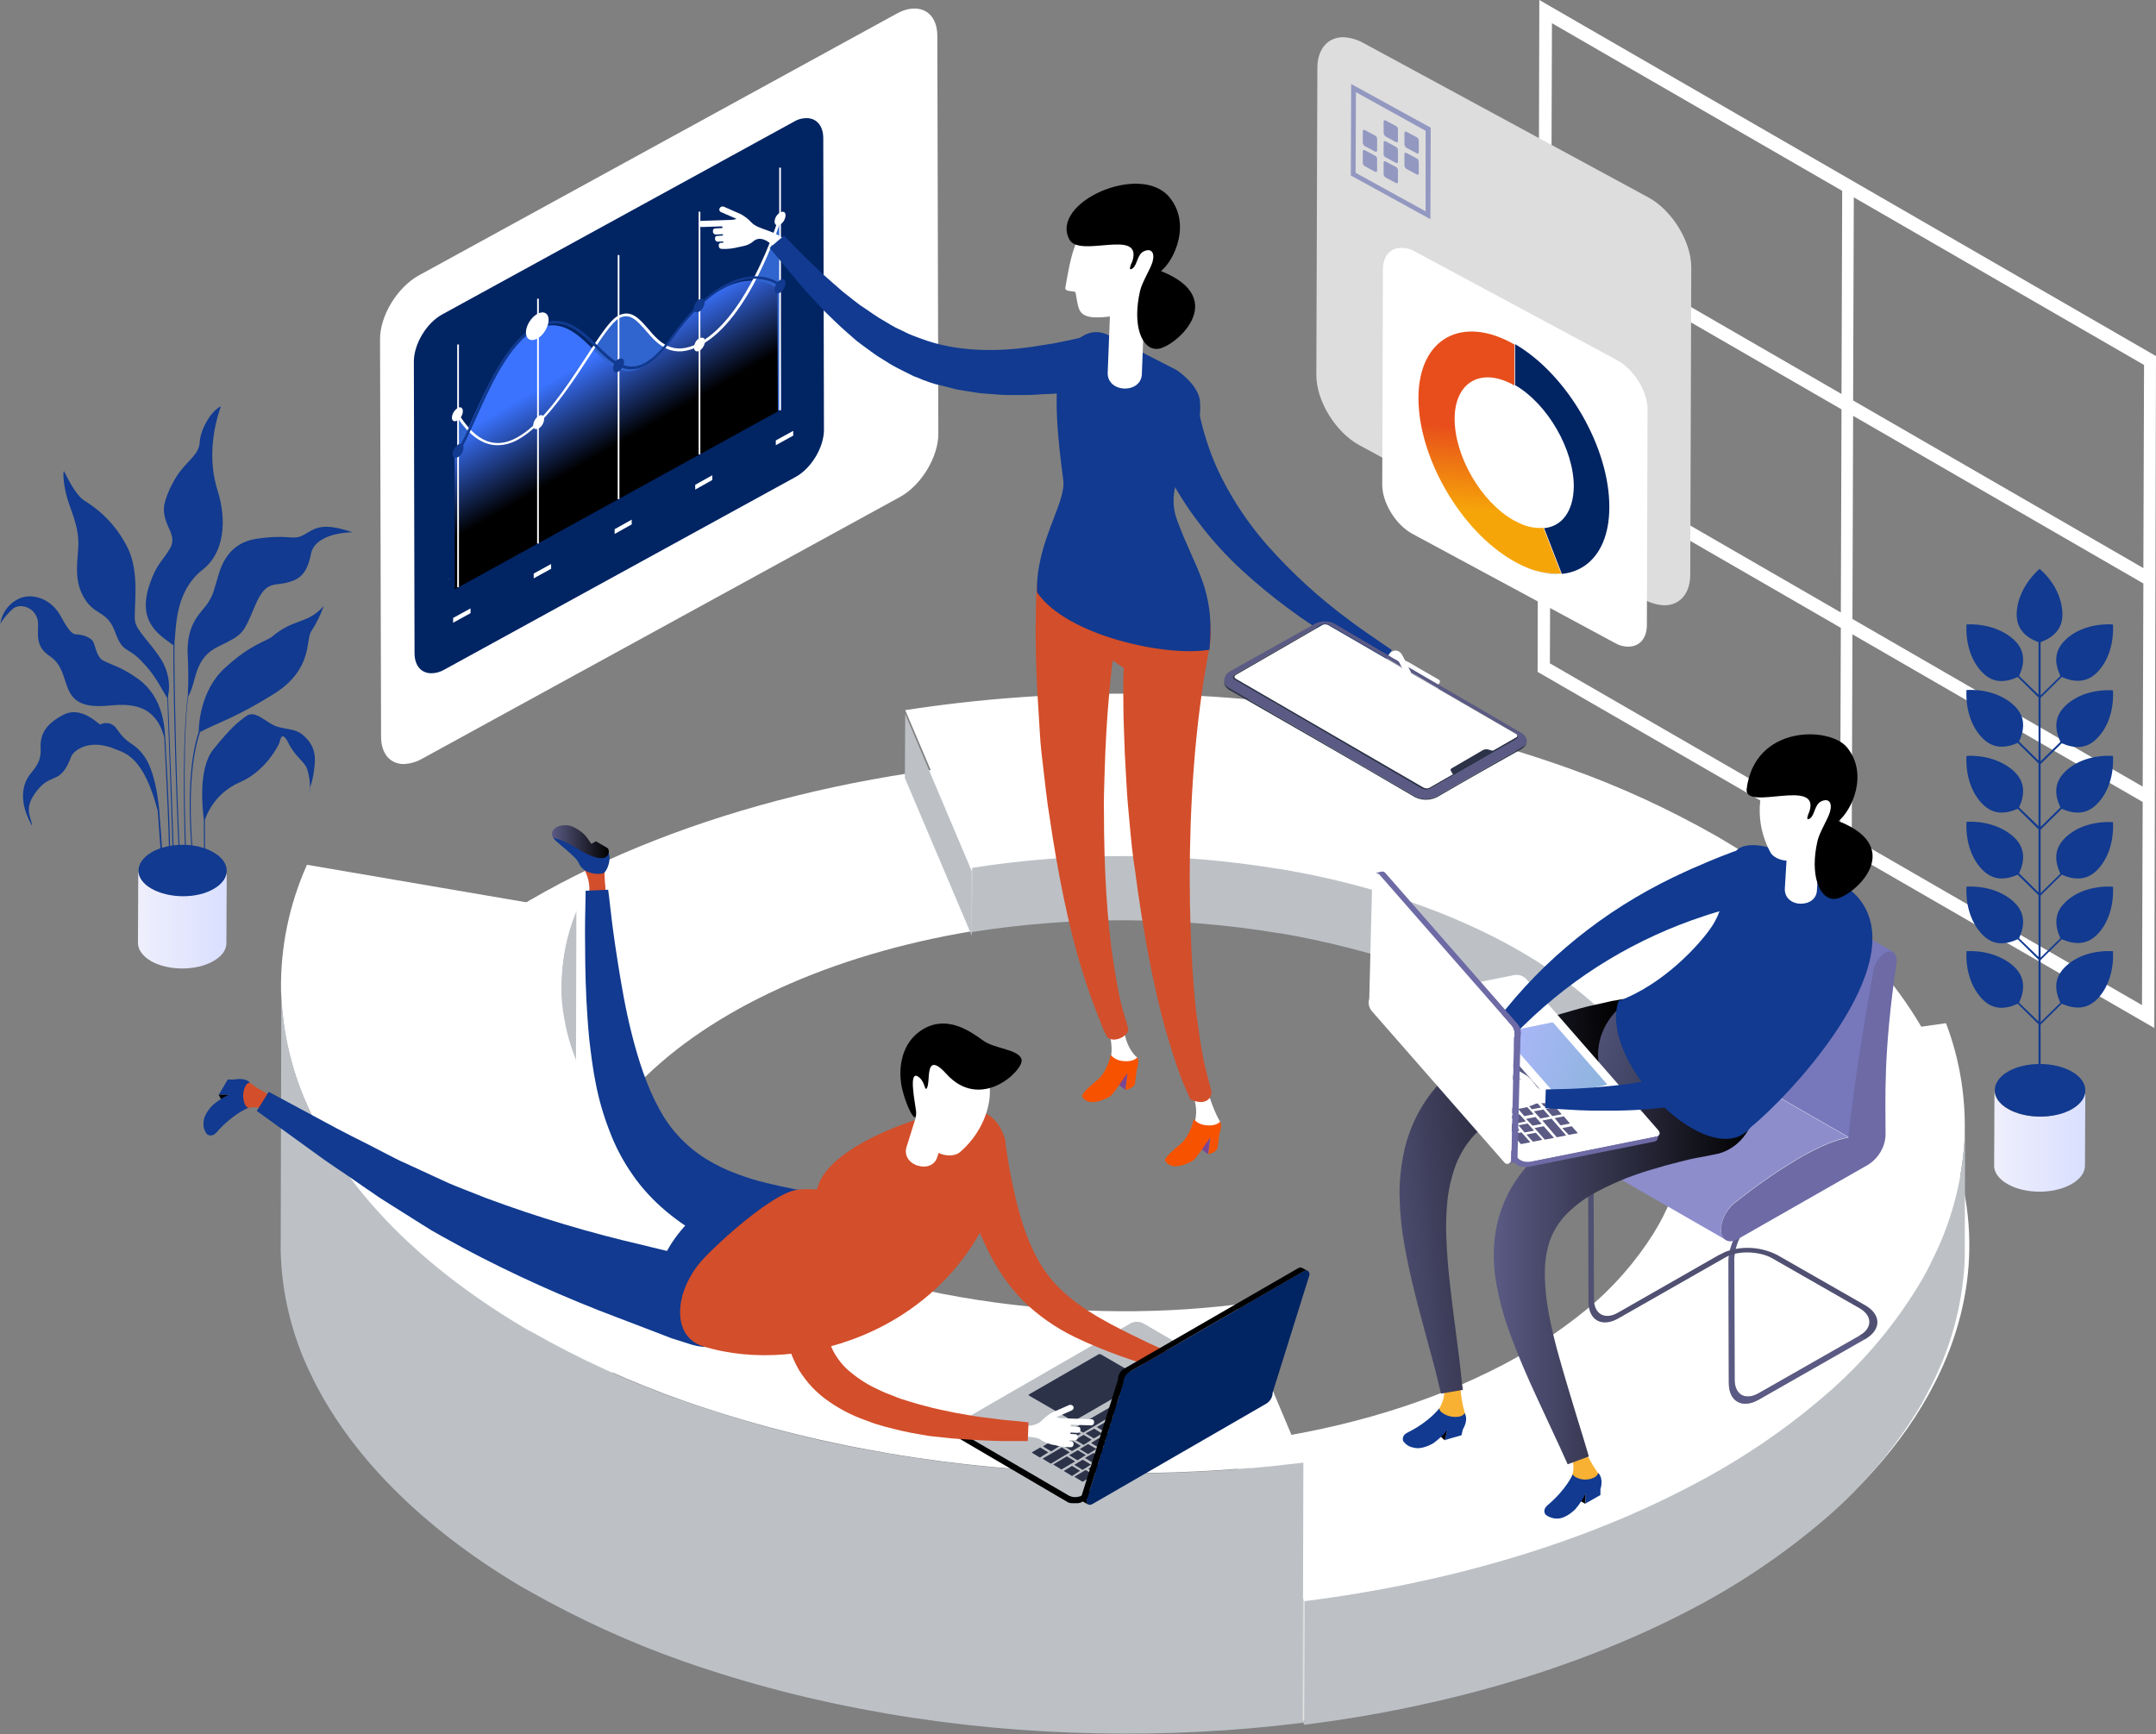 <?xml version="1.0" encoding="utf-8"?>
<!-- Generator: Adobe Illustrator 25.0.0, SVG Export Plug-In . SVG Version: 6.00 Build 0)  -->
<svg version="1.1" id="Layer_1" xmlns="http://www.w3.org/2000/svg" xmlns:xlink="http://www.w3.org/1999/xlink" x="0px" y="0px"
	 viewBox="0 0 631.4 507.9" style="enable-background:new 0 0 631.4 507.9;" xml:space="preserve">
<rect x="0" y="0" width="631.4" height="507.9" fill="#808080" stroke="none"/>
<g>
	<g id="Layer_2_1_">
		<g id="ò__2">
			<path style="fill:#FFFFFF;" d="M450.8,0l-0.5,196.8l180.6,104.3l0.5-196.8L450.8,0z M538.9,243.4l-85-49.1l0.2-59.5l85,49.1
				L538.9,243.4z M539.1,179.4l-85-49.1l0.2-59.5l85,49.1L539.1,179.4z M539.3,115.4l-85-49.1l0.2-59.5l85,49.1L539.3,115.4z
				 M627.3,294.4l-85-49.1l0.2-59.5l85,49.1L627.3,294.4z M627.5,230.4l-85-49.1l0.2-59.5l85,49.1L627.5,230.4z M627.7,166.4
				l-85-49.1l0.2-59.5l85,49.1L627.7,166.4z"/>
			<path style="fill:#DDDDDD;" d="M482.7,57.8l-83.4-45.2c-1.8-1-3.8-1.6-5.9-1.7c-4.6,0-7.6,3.5-7.6,9l-0.3,90
				c0,7.5,5.6,16.7,12.6,20.5l83.4,45.2c1.8,1,3.8,1.6,5.9,1.7c4.6,0,7.6-3.5,7.6-9l0.3-90C495.3,70.7,489.6,61.5,482.7,57.8z"/>
			<path style="fill:#FFFFFF;" d="M274.5,10.5c0-4.9-2.6-8-6.7-8c-1.8,0-3.6,0.6-5.2,1.5l-140,76.7c-6.3,3.5-11.4,11.9-11.3,18.8
				l0.3,116.3c0,4.9,2.6,8,6.7,8c1.8-0.1,3.6-0.6,5.2-1.5l140-76.7c6.3-3.4,11.4-11.9,11.3-18.7L274.5,10.5z"/>
			<path style="fill:#012463;" d="M241.1,40.5c0-3.6-1.9-5.9-4.9-5.9c-1.4,0-2.7,0.4-3.8,1.1L129.5,92.1c-4.6,2.5-8.3,8.7-8.3,13.8
				l0.2,85.4c0,3.6,1.9,5.9,4.9,5.9c1.4,0,2.7-0.4,3.9-1.1L233,139.7c4.6-2.5,8.3-8.7,8.3-13.8L241.1,40.5z"/>
			<g>
				<path style="fill:#3064CE;" d="M228.5,63.7c-0.4,1.5-9,29-23.3,36.9c-14.5,7.8-15.9-12.2-24-7.8c-2.8,1.6-7.1,8.7-12.2,16.4
					s-11.1,15.8-17.4,19.2c-5.8,3.2-11.9,2.3-17.6-6.9l0.1,19.6l0.1,30.7l94.6-52.1L228.5,89L228.5,63.7z"/>
			</g>
			<g>
				
					<linearGradient id="SVGID_1_" gradientUnits="userSpaceOnUse" x1="-1267.025" y1="400.432" x2="-1279.945" y2="378.042" gradientTransform="matrix(-1 0 0 -1 -1098.71 508)">
					<stop  offset="0" style="stop-color:#3B73FF"/>
					<stop  offset="1" style="stop-color:#000000"/>
				</linearGradient>
				<path style="fill:url(#SVGID_1_);" d="M155.9,96.9c-11.7,6.4-18,29.8-22.8,36.3v12.3l0.1,27.1l94.6-52.1l-0.1-27.1v-8.8
					c-0.3-0.3-6.4-5.4-16.5,0.2c-4.4,2.4-9.4,6.8-15,14.6c-3.1,4.3-5.7,6.8-8.1,8.2c-12,6.6-16.9-18-31.4-11.1L155.9,96.9z"/>
			</g>
			<polygon style="fill:#FFFFFF;" points="131.5,169.6 131.5,169.7 131.6,169.6 131.6,169.5 			"/>
			<polygon style="fill:#FFFFFF;" points="227.2,129 227.2,130.4 232.3,127.6 232.3,126.2 			"/>
			<polygon style="fill:#FFFFFF;" points="203.6,142 203.6,143.4 208.6,140.6 208.6,139.2 			"/>
			<polygon style="fill:#FFFFFF;" points="180,155 180,156.4 185,153.6 185,152.2 			"/>
			<polygon style="fill:#FFFFFF;" points="156.3,168 156.3,169.4 161.4,166.6 161.4,165.2 			"/>
			<polygon style="fill:#FFFFFF;" points="132.7,181 132.7,182.4 137.8,179.6 137.8,178.2 			"/>
			<rect x="228.2" y="49.1" style="fill:#FFFFFF;" width="0.5" height="71.1"/>
			<rect x="204.6" y="62" style="fill:#FFFFFF;" width="0.5" height="71.1"/>
			<rect x="180.9" y="74.7" style="fill:#FFFFFF;" width="0.5" height="71.5"/>
			<rect x="157.3" y="87.5" style="fill:#FFFFFF;" width="0.5" height="71.7"/>
			<rect x="133.9" y="100.9" style="fill:#FFFFFF;" width="0.5" height="71.1"/>
			<path style="fill:#FFFFFF;" d="M145.7,130.4c2.1,0,4.2-0.6,6.1-1.7c6.3-3.5,12.4-11.7,17.5-19.3c1-1.5,2-3,2.9-4.4
				c3.7-5.7,7-10.6,9.1-11.8c3.2-1.7,5.2,0.7,7.8,3.6c3.4,4,7.7,8.9,16.3,4.2c14-7.7,22.6-34.2,23.5-37.2c0.1-0.2-0.1-0.4-0.3-0.5
				c-0.2-0.1-0.4,0.1-0.5,0.3c-0.9,3-9.4,29.1-23.1,36.7c-8,4.3-11.9-0.1-15.2-4c-2.6-3-5-5.8-8.8-3.8c-2.4,1.3-5.5,6.1-9.4,12.1
				c-0.9,1.4-1.9,2.9-2.9,4.4c-5,7.5-11,15.7-17.2,19.1c-6.4,3.6-12,1.4-17.1-6.7c-0.1-0.2-0.4-0.2-0.6-0.1
				c-0.2,0.1-0.2,0.3-0.2,0.5c0,0,0,0,0,0C137.3,127.5,141.3,130.4,145.7,130.4z"/>
			<path style="fill:#113A90;" d="M134,132.8c0.1,0,0.3-0.1,0.3-0.2c1.6-2.1,3.2-5.9,5.2-10.3c4.1-9.1,9.6-21.6,17.5-25.9
				c0.2-0.1,0.5-0.3,0.7-0.4c7.3-3.5,12.1,1.2,16.7,5.8c3.2,3.2,6.5,6.4,10.5,6.4c1.5,0,2.9-0.4,4.2-1.2c2.6-1.4,5.3-4.1,8.2-8.3
				c5-6.9,10-11.8,14.9-14.5c9.6-5.3,15.4-0.8,16.1-0.3c0.2,0.1,0.4,0.1,0.6,0c0.1-0.1,0.2-0.4,0-0.5c0,0,0,0,0,0
				c-0.7-0.6-6.9-5.4-17,0.2c-5,2.8-10.1,7.7-15.1,14.7c-2.9,4-5.5,6.7-8,8c-5.5,3-9.5-0.9-13.8-5.1c-4.6-4.6-9.9-9.7-17.6-6
				c-0.2,0.1-0.5,0.2-0.8,0.4c-8.1,4.5-13.5,16.5-17.8,26.3c-1.9,4.4-3.6,8.1-5.1,10.1c-0.1,0.2-0.1,0.4,0.1,0.5c0,0,0,0,0,0
				C133.8,132.8,133.9,132.8,134,132.8z"/>
			<path style="fill:#113A90;" d="M133,131.5c-0.6,1-0.6,2.2,0,2.5s1.7-0.2,2.3-1.3s0.6-2.2,0-2.6S133.6,130.4,133,131.5z"/>
			<path style="fill:#FFFFFF;" d="M155,94.3c-1.3,2.1-1.3,4.4,0,5.1s3.4-0.4,4.7-2.6s1.3-4.4,0-5.1S156.3,92.2,155,94.3z"/>
			<path style="fill:#113A90;" d="M227.3,83.2c-0.6,1.1-0.6,2.2,0,2.6s1.7-0.2,2.3-1.3s0.6-2.2,0-2.6S228,82.1,227.3,83.2z"/>
			<path style="fill:#FFFFFF;" d="M227.3,63.4c-0.6,1-0.6,2.2,0,2.5s1.7-0.2,2.3-1.3s0.6-2.2,0-2.5S228,62.3,227.3,63.4z"/>
			<path style="fill:#113A90;" d="M203.6,88.9c-0.6,1-0.6,2.2,0,2.5s1.7-0.2,2.3-1.3s0.6-2.2,0-2.5S204.3,87.8,203.6,88.9z"/>
			<path style="fill:#113A90;" d="M180,106.3c-0.6,1.1-0.6,2.2,0,2.6s1.7-0.2,2.3-1.3s0.6-2.2,0-2.5S180.6,105.2,180,106.3z"/>
			<path style="fill:#FFFFFF;" d="M203.7,100.2c-0.6,1.1-0.6,2.2,0,2.6s1.7-0.2,2.3-1.3s0.6-2.2,0-2.5S204.3,99.1,203.7,100.2z"/>
			<path style="fill:#FFFFFF;" d="M132.8,120.8c-0.6,1.1-0.6,2.2,0,2.5s1.7-0.2,2.3-1.3s0.6-2.2,0-2.6S133.4,119.8,132.8,120.8z"/>
			<path style="fill:#FFFFFF;" d="M156.6,123.1c-0.6,1.1-0.6,2.2,0,2.5s1.7-0.2,2.3-1.3s0.6-2.2,0-2.6S157.2,122,156.6,123.1z"/>
			<g>
				<path style="fill:#FFFFFF;" d="M503.8,263.4c-28.2-16.3-63.6-28.9-104.4-35.8C268.8,205.2,132,248.4,93.9,323.9
					c-26.2,51.9,1,105.7,63,141.4c28.2,16.3,63.6,28.8,104.4,35.8c130.6,22.3,267.4-20.8,305.5-96.4
					C593,352.9,565.8,299.1,503.8,263.4z M488.2,391.4c-25.5,50.5-116.8,79.3-204,64.4c-27.3-4.7-50.9-13-69.7-23.9
					c-41.4-23.9-59.6-59.8-42-94.5c25.5-50.5,116.8-79.3,204-64.4c27.3,4.7,50.9,13.1,69.7,23.9
					C487.6,320.8,505.7,356.7,488.2,391.4L488.2,391.4z"/>
				<path style="fill:#DBDBDB;" d="M328.5,269.5L328.5,269.5c-71,0-136.4,26.8-157.3,68.3C192.1,296.3,257.5,269.5,328.5,269.5z"/>
			</g>
			<g>
				<polygon style="fill:#BDC1C6;" points="284.6,255.2 284.6,274.1 265,227.9 265.1,209.1 				"/>
				<path style="fill:#FFFFFF;" d="M502.7,244.9c2.2,1.3,4.4,2.6,6.5,3.9c30.4,19,51.4,42.3,60.9,67.4l-79.7,11.2
					c-6-17.1-19.9-33-40.3-45.8c-1.7-1.1-3.4-2.1-5-3c-19.4-11.2-43.3-19.4-69.7-23.9l-0.9-0.1c-29.7-4.9-60-5-89.7-0.3L265.1,208
					c43.6-6.7,87.9-6.4,131.4,0.8l1.7,0.3c20.8,3.5,41.2,8.8,61.1,15.9C474.3,230.3,488.8,237,502.7,244.9z"/>
				<polygon style="fill:#DBDBDB;" points="570.1,316.2 570,335.1 490.3,346.2 490.4,327.4 				"/>
				<path style="fill:#BDC1C6;" d="M490.4,327.4l-0.1,18.8c-6-17.1-19.9-33-40.3-45.8c-1.7-1.1-3.4-2.1-5-3
					c-19.4-11.2-43.4-19.4-69.8-24l-0.9-0.1c-29.7-4.9-60-5-89.7-0.3l0.1-18.8c29.7-4.7,60-4.6,89.7,0.3l0.9,0.1
					c26.4,4.5,50.4,12.8,69.7,23.9c1.7,1,3.3,2,5,3C470.4,294.4,484.4,310.3,490.4,327.4z"/>
			</g>
			<g>
				<path style="fill:#BCBCBC;" d="M493.4,329.8c0,12.1,0,24.1-0.1,36.2c0-6.5-1.1-12.9-3.2-18.9l0.1-36.2
					C492.4,316.9,493.4,323.3,493.4,329.8z"/>
				<path style="fill:#FFFFFF;" d="M569.9,299.7c4.2,11,6,22.8,5.4,34.6c-0.8,12.4-4.1,24.4-9.8,35.4c-0.8,1.5-1.6,3.1-2.5,4.8
					c-7.5,12.8-17.1,24.3-28.4,34c-12.6,10.8-26.5,20-41.3,27.5c-31.7,16.3-70.1,27.6-111.3,32.8l-19.5-46.2
					c27.3-3.2,52.9-10.5,74-21c10.1-4.9,19.5-11,28.2-18.1c7.7-6.3,14.3-13.9,19.6-22.3c1-1.7,1.9-3.2,2.7-4.8
					c3.7-7.2,5.9-15,6.5-23c0.5-7.6-0.6-15.3-3.1-22.5L569.9,299.7z"/>
				<path style="fill:#BDC1C6;" d="M575.5,330c0,12.1-0.1,24.1-0.1,36.2c0,1.5,0,2.9-0.1,4.4c-0.8,12.4-4.1,24.4-9.8,35.4
					c-0.8,1.5-1.6,3.1-2.5,4.8c-7.5,12.8-17.1,24.3-28.4,34c-12.6,10.8-26.5,20.1-41.3,27.6c-31.7,16.3-70.1,27.6-111.4,32.8
					l0.1-36.2c41.2-5.2,79.7-16.5,111.3-32.8c14.8-7.5,28.7-16.7,41.3-27.6c11.3-9.7,20.9-21.2,28.4-34c0.9-1.6,1.8-3.2,2.5-4.8
					c5.7-11,9-23.1,9.8-35.4C575.4,332.9,575.5,331.4,575.5,330z"/>
				<polygon style="fill:#DBDBDB;" points="381.9,468.8 381.8,505 362.3,458.9 362.4,422.6 				"/>
			</g>
			<g>
				<path style="fill:#BDC1C6;" d="M164.2,364.7c0.1-25.4,0.1-50.8,0.2-76.2c0.1-7.5,1.5-14.8,4.4-21.7l-0.2,76.2
					C165.8,349.9,164.3,357.2,164.2,364.7z"/>
				<path style="fill:#FFFFFF;" d="M168.8,266.8c-3.2,7.7-4.7,16.1-4.4,24.5c0.5,8.2,2.6,16.3,6.3,23.6
					c7.7,15.4,21.9,29.5,41.2,40.8l1.1,0.6c9.7,5.5,19.9,10.2,30.4,13.8c12.3,4.3,24.9,7.6,37.7,9.8c13.8,2.4,27.8,3.8,41.8,4.1
					c13.1,0.3,26.2-0.3,39.2-1.9l19.5,46.2c-20,2.5-40.1,3.5-60.2,3.1c-20.7-0.4-41.3-2.3-61.7-5.8l-1-0.2
					c-19.8-3.4-39.3-8.4-58.2-15c-15.7-5.5-30.8-12.4-45.3-20.6l-2.5-1.4c-29.3-17.5-50.6-39-61.7-62.4c-5.4-11.2-8.4-23.4-8.7-35.8
					c-0.2-12.7,2.4-25.3,7.6-36.9L168.8,266.8z"/>
				<path style="fill:#BDC1C6;" d="M82.2,364.5l0.2-76.2c0,0.7,0,1.3,0,2c0.3,12.4,3.3,24.6,8.7,35.8c11.1,23.4,32.4,44.9,61.7,62.4
					c0.8,0.5,1.6,1,2.5,1.4c14.4,8.2,29.6,15.2,45.3,20.6c19,6.6,38.4,11.7,58.2,15l1,0.2c20.4,3.5,41,5.4,61.7,5.8
					c20.1,0.4,40.3-0.6,60.2-3.1l-0.2,76.2c-20,2.5-40.1,3.5-60.2,3.1c-20.7-0.4-41.3-2.3-61.7-5.8l-1-0.2
					c-19.8-3.4-39.3-8.4-58.2-15c-15.7-5.5-30.8-12.4-45.3-20.6l-2.5-1.4c-29.3-17.4-50.6-39-61.7-62.4c-5.4-11.2-8.4-23.4-8.7-35.8
					C82.2,365.8,82.2,365.1,82.2,364.5z"/>
			</g>
			<path style="fill:#FFFFFF;" d="M405,78.9c0-3.8,2.1-6.3,5.4-6.3c1.5,0,2.9,0.4,4.2,1.2l59,31.7c4.9,2.7,8.9,9.1,8.9,14.4
				l-0.2,63.2c0,3.8-2.1,6.3-5.4,6.3c-1.5,0-2.9-0.4-4.2-1.2l-59-31.8c-4.9-2.6-8.9-9.1-8.9-14.4L405,78.9z"/>
			<path style="fill:#52BDFF;" d="M446.8,166.1l0.3,0.1L446.8,166.1z"/>
			<path style="fill:#52BDFF;" d="M446.5,166l0.3,0.1L446.5,166z"/>
			<path style="fill:#52BDFF;" d="M445.6,165.6l-0.2-0.1L445.6,165.6z"/>
			<path style="fill:#52BDFF;" d="M444.5,165l-0.1-0.1L444.5,165z"/>
			<path style="fill:#52BDFF;" d="M443.8,164.6L443.8,164.6L443.8,164.6z"/>
			<path style="fill:#012463;" d="M471.3,148.6c0,16-10.6,23.3-24.1,17.7c3.2,1.4,6.7,2,10.2,1.8l-5.2-13.4
				c5.2-0.5,8.6-4.9,8.7-12.2c0-10.9-7.7-24.2-17.2-29.7v-12C459,109.7,471.4,131.1,471.3,148.6z"/>
			<path style="fill:#52BDFF;" d="M446.4,165.9l-0.4-0.2L446.4,165.9z"/>
			<path style="fill:#52BDFF;" d="M445.2,165.4l-0.1-0.1L445.2,165.4z"/>
			<path style="fill:#52BDFF;" d="M444,152.8l-0.2-0.1L444,152.8z"/>
			
				<linearGradient id="SVGID_2_" gradientUnits="userSpaceOnUse" x1="2006.937" y1="390.264" x2="2004.347" y2="358.094" gradientTransform="matrix(1 0 0 -1 -1568.57 508)">
				<stop  offset="0.25" style="stop-color:#E84E1B"/>
				<stop  offset="1" style="stop-color:#F6A509"/>
			</linearGradient>
			<path style="fill:url(#SVGID_2_);" d="M443.5,100.9v12c-9.6-5.5-17.5-1.1-17.5,9.8s7.7,24.3,17.3,29.7l0.2,0.1l0.2,0.1l0.2,0.1
				l0.2,0.1l1,0.5c2.1,1,4.5,1.5,6.9,1.3l5.2,13.4c-3.9,0.2-7.8-0.6-11.3-2.3l-0.2-0.1l-0.4-0.2l-0.2-0.1l-0.4-0.2l-0.4-0.2
				l-0.4-0.2l-0.3-0.2l-0.4-0.2c-15.4-8.8-27.8-30.2-27.8-47.7S428.2,92.1,443.5,100.9z"/>
			<path style="fill:#BDC1C6;" d="M280.3,416.9c-0.6,0.2-0.9,0.8-0.7,1.4c0.1,0.3,0.4,0.6,0.7,0.7l32.5,19c1.1,0.6,2.5,0.6,3.6,0
				l50.9-29.4c0.6-0.2,0.9-0.8,0.7-1.4c-0.1-0.3-0.4-0.6-0.7-0.7l-32.5-18.9c-1.2-0.6-2.5-0.6-3.7,0L280.3,416.9z"/>
			<path style="fill:#2C3349;" d="M355.9,411.5h-0.1l-2.3-1.4V410l4.6-2.6h0.1l2.3,1.4v0.1L355.9,411.5z M351,410.7L351,410.7
				l-2.3-1.4h-0.1l-2.3,1.4v0.1l2.3,1.3h0.1L351,410.7z M341.8,405.3L341.8,405.3l-2.3-1.4h-0.1l-2.3,1.4v0.1l2.3,1.4h0.1
				L341.8,405.3z M307,425.4L307,425.4l-2.3-1.4h-0.1l-2.4,1.4v0.1l2.3,1.4h0.1L307,425.4z M310.2,423.6L310.2,423.6l-2.3-1.4h-0.1
				l-2.3,1.4v0.1l2.3,1.4h0.1L310.2,423.6z M313.3,421.7L313.3,421.7l-2.3-1.4h-0.1l-2.4,1.4v0.1l2.3,1.4h0.1L313.3,421.7z
				 M338.5,418L338.5,418l-2.3-1.4H336l-2.3,1.4v0.1l2.3,1.3h0.1L338.5,418z M323.5,430.2L323.5,430.2l-2.3-1.4H321l-2.3,1.4v0
				l2.3,1.4h0.1L323.5,430.2z M319.5,429L319.5,429l-2.3-1.4H317l-2.3,1.4v0.1l2.3,1.4h0.1L319.5,429z M326.6,428.4L326.6,428.4
				l-2.4-1.4h-0.1l-2.3,1.4v0.1l2.3,1.4h0.1L326.6,428.4z M314.8,428.1V428l-2.3-1.4h-0.1l-3.9,2.3v0.1l2.3,1.4h0.1L314.8,428.1z
				 M322.6,427.1V427l-2.3-1.4h-0.1l-2.4,1.4v0.1l2.3,1.4h0.1L322.6,427.1z M318,426.2L318,426.2l-2.3-1.4h-0.1l-2.4,1.4v0.1
				l2.3,1.4h0.1L318,426.2z M313.3,425.4L313.3,425.4L311,424h-0.1l-5.5,3.2v0.1l2.3,1.4h0.1L313.3,425.4z M325.8,425.3L325.8,425.3
				l-2.3-1.4h-0.1l-2.4,1.3v0.1l2.3,1.4h0.1L325.8,425.3z M321.1,424.4L321.1,424.4l-2.4-1.4h-0.1l-2.3,1.4v0.1l2.3,1.4h0.1
				L321.1,424.4z M316.5,423.5L316.5,423.5l-2.3-1.4H314l-2.4,1.4v0.1l2.3,1.4h0.1L316.5,423.5z M329,423.5L329,423.5l-2.4-1.5h-0.1
				l-2.3,1.4v0.1l2.3,1.4h0.1L329,423.5z M324.3,422.6L324.3,422.6l-2.3-1.4h-0.1l-2.3,1.4v0.1l2.3,1.4h0.1L324.3,422.6z
				 M319.7,421.7L319.7,421.7l-2.3-1.4h-0.1l-2.3,1.4v0.1l2.3,1.4h0.1L319.7,421.7z M332.1,421.6L332.1,421.6l-2.3-1.4h-0.1
				l-2.3,1.4v0.1l2.3,1.4h0.1L332.1,421.6z M327.5,420.8L327.5,420.8l-2.3-1.4H325l-2.3,1.4v0.1l2.3,1.3h0.1L327.5,420.8z
				 M322.8,419.9L322.8,419.9l-2.3-1.4h-0.1l-2.4,1.3v0.1l2.3,1.4h0.1L322.8,419.9z M316.5,419.9L316.5,419.9l-2.3-1.4h-0.1
				l-2.3,1.4v0l2.3,1.4h0.1L316.5,419.9z M335.3,419.8L335.3,419.8l-2.3-1.4h-0.1l-2.3,1.4v0.1l2.3,1.4h0.1L335.3,419.8z
				 M330.7,418.9L330.7,418.9l-2.3-1.4h-0.1l-2.3,1.4v0.1l2.3,1.4h0.1L330.7,418.9z M326,418L326,418l-2.3-1.4h-0.1l-2.4,1.4l0,0
				l2.3,1.4h0.1L326,418z M333.8,417L333.8,417l-2.3-1.4h-0.1L329,417v0.1l2.3,1.4h0.1L333.8,417z M329.2,416.1L329.2,416.1
				l-2.3-1.4h-0.1l-2.3,1.4v0.1l2.3,1.4h0.1L329.2,416.1z M332.3,414.3L332.3,414.3L330,413h-0.1l-2.3,1.4v0.1l2.3,1.4h0.1
				L332.3,414.3z M332.3,410.7L332.3,410.7l-2.3-1.3h-0.1l-15,8.7v0.1l2.3,1.4h0.1L332.3,410.7z M335.4,408.9L335.4,408.9l-2.3-1.4
				H333l-2.3,1.4v0.2l2.3,1.4h0.1L335.4,408.9z M338.6,407L338.6,407l-2.3-1.4h-0.1l-2.3,1.4v0.1l2.3,1.4h0.1L338.6,407z
				 M354.3,405.2L354.3,405.2l-2.3-1.3h-0.1l-3.9,2.3v0.1l2.3,1.4h0.1L354.3,405.2z M345,403.5L345,403.5l-2.3-1.4h-0.1l-2.3,1.4
				v0.1l2.3,1.4h0.1L345,403.5z M348.2,401.6L348.2,401.6l-2.3-1.4h-0.1l-2.3,1.4v0.1l2.3,1.4h0.1L348.2,401.6z M351.3,403.5
				L351.3,403.5l-2.4-1.5h-0.1l-5.5,3.2l0,0l2.3,1.4h0.1L351.3,403.5z M349.6,408L349.6,408l-2.3-1.4h-0.1l-2.4,1.4v0.1l2.3,1.4h0.1
				L349.6,408z M344.9,407.1L344.9,407.1l-2.3-1.4h-0.1l-2.3,1.4v0l2.3,1.4h0.1L344.9,407.1z M346.4,409.8L346.4,409.8l-2.3-1.4H344
				l-2.4,1.4v0.1l2.3,1.4h0.1L346.4,409.8z M341.7,409L341.7,409l-2.3-1.4h-0.1l-2.3,1.3v0.1l2.3,1.4h0.1L341.7,409z M341.6,416.1
				L341.6,416.1l-2.3-1.4h-0.1l-2.3,1.4v0.1l2.3,1.4h0.1L341.6,416.1z M337,415.3L337,415.3l-2.3-1.4h-0.1l-2.3,1.4v0.1l2.3,1.4h0.1
				L337,415.3z M344.7,414.4L344.7,414.4l-2.3-1.4h-0.1l-2.3,1.3v0.1l2.3,1.4h0.1L344.7,414.4z M340.1,413.4L340.1,413.4l-2.3-1.4
				h-0.1l-2.3,1.4v0.1l2.3,1.4h0.1L340.1,413.4z M335.5,412.6L335.5,412.6l-2.3-1.4h-0.1l-2.3,1.4v0.1l2.3,1.3h0.1L335.5,412.6z
				 M343.2,411.7L343.2,411.7l-2.3-1.4h-0.1l-2.4,1.4v0.1l2.3,1.4h0.1L343.2,411.7z M338.6,410.8L338.6,410.8l-2.3-1.4h-0.1
				l-2.3,1.4v0.1l2.3,1.4h0.1L338.6,410.8z M347.9,412.5L347.9,412.5l-2.3-1.4h-0.1l-2.3,1.4v0.1l2.3,1.4h0.1L347.9,412.5z
				 M351.9,413.8L351.9,413.8l-2.3-1.4h-0.1l-2.3,1.4v0.1l2.3,1.4h0.1L351.9,413.8z M355.1,412L355.1,412l-2.3-1.4h-0.1l-2.3,1.4
				v0.1l2.3,1.4h0.1L355.1,412z M348.7,415.6L348.7,415.6l-2.3-1.4h-0.1l-2.3,1.4v0.1l2.3,1.4h0.1L348.7,415.6z M345.6,417.4
				L345.6,417.4l-2.4-1.4h-0.1l-2.3,1.4v0.1l2.3,1.4h0.1L345.6,417.4z M342.5,419.2L342.5,419.2l-2.3-1.4H340l-2.3,1.4v0.1l2.3,1.4
				h0.1L342.5,419.2z M329.8,426.6L329.8,426.6l-2.3-1.4h-0.1l-2.4,1.3l0,0l2.3,1.4h0.1L329.8,426.6z M333,424.7L333,424.7l-2.3-1.4
				h-0.1l-2.3,1.4v0l2.3,1.4h0.1L333,424.7z M336.1,422.9L336.1,422.9l-2.3-1.4h-0.1l-2.3,1.4v0l2.3,1.4h0.1L336.1,422.9z
				 M339.3,421.1L339.3,421.1l-2.3-1.4h-0.1l-2.4,1.4l0,0l2.3,1.4h0.1L339.3,421.1z M354.3,408.9L354.3,408.9l-2.3-1.4h-0.1
				l-2.3,1.4v0.1l2.3,1.4h0.1L354.3,408.9z M357.5,407L357.5,407l-2.3-1.4H355l-2.4,1.4l0,0l2.3,1.4h0.1L357.5,407z M320.3,432
				L320.3,432l-2.3-1.4h-0.1l-3.2,1.9v0.1l2.3,1.4h0.1L320.3,432z M316.3,430.8L316.3,430.8l-2.3-1.4h-0.1l-2.3,1.4v0.1l2.3,1.4h0.1
				L316.3,430.8z"/>
			<path style="fill:#2C3349;" d="M301.4,408.4l20.3-11.7c0.2-0.1,0.5-0.1,0.7,0L335,404c0.2,0.1,0.2,0.3,0,0.4l-20.3,11.7
				c-0.2,0.1-0.5,0.1-0.7,0l-12.6-7.3C301.2,408.7,301.2,408.5,301.4,408.4z"/>
			<path d="M279.6,418.3L279.6,418.3c0,0.1,0.1,0.2,0.1,0.2v0c0.1,0.1,0.2,0.3,0.4,0.4c0.1,0,0.1,0.1,0.2,0.1l32.6,19
				c0.1,0.1,0.2,0.1,0.4,0.2h0.1l0.2,0.1l0.3,0.1c0.1,0,0.2,0,0.3,0.1h0.1h0.4h0.1h0.4h0.1c0.1,0,0.3,0,0.4-0.1h0.1l0.4-0.1h0.1
				c0.1,0,0.3-0.1,0.4-0.2l50.9-29.4c0.4-0.2,0.7-0.6,0.8-1.1c0,0.6,0,1.2,0,1.9c0,0.5-0.3,0.9-0.8,1.1l-50.9,29.4
				c-0.1,0.1-0.2,0.1-0.4,0.2l0,0H316l-0.2,0.1h-0.1h-0.1h-0.1h-0.3h-0.8h-0.3h-0.1h-0.2h-0.1l-0.3-0.1h-0.1h-0.1h-0.1
				c-0.1,0-0.2-0.1-0.4-0.2L280.3,421l0,0l-0.1-0.1c-0.1,0-0.1-0.1-0.2-0.1l0,0l-0.2-0.2l0,0v0l0-0.1l0,0l0,0l0,0
				c0,0-0.1-0.1-0.1-0.1v0c0,0,0-0.1,0-0.1V420l0,0l0,0c0,0,0-0.1,0-0.1V418C279.7,418.1,279.6,418.2,279.6,418.3z"/>
			<path style="fill:#D34E2A;" d="M294.2,333.3c-1-3.3-4.7-5.4-8.7-4.7c-3.8,0.5-6.6,3.9-6.4,7.7c0,0.3,0,0.6,0.1,0.9l0.2,1
				c0.1,0.7,0.4,1.6,0.8,2.9c0.7,2.5,1.6,6,3.1,10.3c0.3,1.1,0.7,2.2,1.1,3.3s0.9,2.3,1.4,3.5s0.9,2.5,1.5,3.7l1.8,3.9
				c2.7,5.6,6.2,10.8,10.5,15.2c4.4,4.3,9.4,7.8,14.9,10.5c4.5,2.2,9.2,4.1,13.9,5.8c4.1,1.4,7.5,2.6,9.9,3.4l3.7,1.2l2-5.1
				l-3.6-1.6c-2.3-1-5.5-2.5-9.3-4.4c-7.5-3.7-17.6-8.9-23.8-16.8s-8.9-18.4-10.6-26.3c-0.9-4-1.4-7.4-1.8-9.8
				c-0.2-1.2-0.4-2.1-0.4-2.8s-0.1-1-0.1-1C294.4,333.9,294.3,333.6,294.2,333.3z"/>
			<path style="fill:#D34E2A;" d="M172.5,261.6c0.9-5.3-3.9-10.9-3.9-10.9c4.1-0.9,8.9-2.6,8.6,1.9c-0.2,2.4-0.2,4.9,0.1,7.3
				C177.7,265.2,172.4,262.5,172.5,261.6z"/>
			<path style="fill:#113A90;" d="M178.3,250.1v-0.8l-4.4-2.5l-1.2,0.7c-0.6-0.8-1.2-1.6-1.8-2.4c0,0-2.7-2.8-5.4-2.6
				c-1.2,0-2.3,0.4-3.2,1.1c-0.2,0.2-1,1.5,0.6,2.8c5.6,4.7,6.1,5.4,6.6,6.4c1.4,3.4,6.1,3.4,7.1,3
				C177.9,255.3,179,251.6,178.3,250.1z"/>
			
				<linearGradient id="SVGID_3_" gradientUnits="userSpaceOnUse" x1="161.643" y1="261.56" x2="178.343" y2="261.56" gradientTransform="matrix(1 0 0 -1 0 508)">
				<stop  offset="0" style="stop-color:#5A5A84"/>
				<stop  offset="1" style="stop-color:#000000"/>
			</linearGradient>
			<path style="fill:url(#SVGID_3_);" d="M162.8,245.6c4.3,1.1,8,4.7,12,5.6s3.8-2.4,3.1-2.8s-3.4-2-3.4-2l-1.3,0.8
				c-0.6-0.9-1.2-1.8-1.9-2.6c0,0-2.9-3-5.8-2.9C161.3,241.8,160.7,245.1,162.8,245.6z"/>
			<polygon points="64,320.6 65.7,323.7 67.6,323.7 66.9,320.6 			"/>
			<path style="fill:#D34E2A;" d="M78.4,326c-3.6-4.3-11.5,1-11.5,1c-0.4-0.2,2.5-12.7,6.1-10c3.4,2.6,3.6,2.2,6.1,3.9
				C83.4,323.9,79,326.7,78.4,326z"/>
			<path style="fill:#113A90;" d="M73.2,317.1h-0.2c-0.5,0.2-0.9,0.5-1.1,1c-0.9,1.7-0.9,3.8-0.1,5.5c0.2,0.4,0.5,0.7,0.9,0.9
				c0,0-4.5,1.7-9.3,7.2c-1.3,1.5-2.6,0.7-2.8,0.5c-0.7-0.9-1.1-2.1-1-3.2c-0.1-2.7,2.8-5.4,2.8-5.4c1.4-1.2,3-2.2,4.7-3h-3l2.6-4.4
				l1.7,0C68.9,316.2,71.7,315.5,73.2,317.1z"/>
			<path style="fill:#113A90;" d="M239.1,374.8c7.6,1.6,14.6-3,15.7-9.9s-3.7-13.4-10.6-14.8l-1.5-0.2c-1-0.1-2.4-0.3-4.1-0.6
				c-3.5-0.5-8.5-1.4-14.1-2.8c-3-0.7-5.9-1.6-8.8-2.7c-3-1.1-5.9-2.5-8.7-4.2c-5.9-3.6-10.8-8.8-14-14.9c-3.6-6.5-6.1-14.4-8-21.9
				s-3.1-14.8-4.1-21.1s-1.7-11.6-2.1-15.3s-0.7-5.8-0.7-5.8l-6.6,0.3c0,0,0,2.1-0.1,5.9s-0.1,9.1,0,15.6s0.4,14.1,1.2,22.3
				c0.5,4.1,1,8.4,1.9,12.8c0.9,4.6,2.2,9.1,3.9,13.5c1.7,4.6,4,9,6.8,13c2.8,4.1,6.2,7.7,10,10.9c3.5,2.9,7.2,5.4,11.2,7.6
				c3.4,1.9,6.9,3.5,10.5,5c6.6,2.7,12,4.4,15.9,5.5c1.9,0.6,3.4,1,4.5,1.3L239.1,374.8z"/>
			<path style="fill:#113A90;" d="M202.7,393.9c7.4,2.2,15.1-1.5,17-8.2s-2.5-13.9-9.8-16l-6-1.3c-3.8-0.8-9.2-2.1-15.6-3.7
				c-15.6-3.6-31-8.2-46-13.8l-6.1-2.4c-2-0.8-4.1-1.6-6-2.5l-11.5-5.3c-1.9-0.8-3.7-1.8-5.5-2.7l-5.2-2.7c-3.4-1.7-6.6-3.3-9.6-4.9
				l-19.7-10.6l-3.5,5.6l18.1,13.1c2.7,2,5.8,4,9,6.2l4.9,3.4c1.7,1.1,3.4,2.4,5.2,3.5l11.1,7c1,0.6,1.9,1.2,2.9,1.8l3,1.7l6,3.3
				c14.8,7.9,30.2,14.8,45.9,20.7c6.4,2.4,11.7,4.5,15.4,5.9L202.7,393.9z"/>
			<path style="fill:#FFFFFF;" d="M313.6,423.9c0.4,0,0.7-0.3,0.8-0.7v-0.3c0-0.4-0.2-0.7-0.6-0.7c0,0,0,0,0,0h-0.6v-0.4l1.6,0.1
				c0.4,0,0.7-0.3,0.8-0.7v-0.3c0.1-0.4-0.1-0.7-0.5-0.8c0,0,0,0,0,0l-1.6-0.1v-0.4l2.1,0.1c0.4,0,0.7-0.3,0.8-0.7v-0.3
				c0.1-0.4-0.2-0.7-0.6-0.8c0,0,0,0-0.1,0l-2.1-0.1l0-0.5l6,0.2c0.4,0,0.7-0.3,0.8-0.7v-0.3c0-0.4-0.2-0.7-0.6-0.8c0,0,0,0,0,0
				l-6.1-0.2l0,0l-2.8-0.1c-0.5,0-1-0.1-1.5-0.3l4.5-2c0.4-0.2,0.6-0.6,0.5-1l0,0c-0.2-0.5-0.7-0.7-1.2-0.6l-5.2,2.3l0,0
				c-1,0.6-1.9,1.3-2.7,2.1c-2.4,2.6-6.8,1.5-6.8,1.5l-0.4,3.3c0,0,5.3,0,6.5,0.9c1.3,0.9,2.8,1.5,4.4,1.7
				C310.5,423.7,312.1,423.9,313.6,423.9z"/>
			<path style="fill:#113A90;" d="M233.4,351.1c6.9,6.9,4,20.9-6.5,31.4s-24.5,13.4-31.4,6.5s-4-20.9,6.5-31.4
				S226.5,344.2,233.4,351.1z"/>
			<path style="fill:#D34E2A;" d="M293.3,346c4.4-14.9-2.8-21.3-10.4-21.3s-40.2,9.8-43.5,23.3c-0.2,0.9-1-0.1-6,0.5
				c-7,0.9-22.8,15.2-27.5,20.3c-8.5,9.3-9.4,22.6-0.1,25.5C235,403.5,280.7,389.1,293.3,346z"/>
			<path style="fill:#D34E2A;" d="M253.3,356.5c1.6-4.1,0.2-8.8-3.5-10.5s-8.1-0.1-10.4,3.9c-0.2,0.3-0.4,0.7-0.5,1l-1.9,4.6
				c-1.8,4.2-3.3,8.5-4.6,12.9c-0.9,3.1-1.6,6.2-2.1,9.4c-0.6,3.7-0.7,7.6-0.3,11.3c0.4,4.3,1.8,8.4,4,12.2c2.3,3.7,5.3,6.9,8.9,9.3
				c3.3,2.3,6.9,4.1,10.6,5.4c0.9,0.3,1.8,0.7,2.7,1l2.7,0.8c1.8,0.5,3.5,0.9,5.2,1.3s3.4,0.7,5.1,1s3.3,0.6,4.8,0.7l4.6,0.5
				l4.3,0.3c2.7,0.2,5.2,0.3,7.4,0.4s4.1,0.1,5.7,0.1h5l0.2-5.5l-4.9-0.5c-1.5-0.1-3.4-0.3-5.5-0.6s-4.5-0.5-7.1-1l-4-0.7l-4.3-0.9
				c-1.5-0.3-3-0.7-4.5-1.1s-3.1-0.8-4.6-1.3s-3.1-0.9-4.6-1.6l-2.3-0.9c-0.8-0.3-1.5-0.7-2.2-1c-2.9-1.3-5.6-3-8-5
				c-2.2-1.7-4-4-5.3-6.5c-1.1-2.4-1.7-4.9-1.7-7.5c-0.1-5.3,1.6-10.7,3.4-15.3s3.8-8.4,5.1-11.1l2.2-4.3
				C253.1,357.2,253.2,356.9,253.3,356.5z"/>
			<path style="fill:#FFFFFF;" d="M281.1,337.5c-2,1.7-7.8,1.5-10.2-4.2c-2.6-5.9-3.9-7.9-4.1-18.3c-0.1-4.9,4.1-7.9,15.8-5.6
				C293,311.4,292.1,328.1,281.1,337.5z"/>
			<path style="fill:#FFFFFF;" d="M274.5,338.9c-0.8,2.5-3.3,3.3-5.8,2.5l0,0c-2.5-0.8-4-3-3.2-5.5l8.2-26.1c0.8-2.5,3.5-3.8,5.9-3
				c0,0,0,0,0.1,0l0,0c2.5,0.8,3.8,3.4,3,5.9L274.5,338.9z"/>
			<path d="M263.8,316.5c-0.4-3.5-0.1-11.3,6.8-15.2s13.5,0.7,17.2,3.4c3.4,2.6,10.9,2.6,11.4,5.8c0.4,3.1-12,15.2-22.1,4
				c-4.6-5.1-4.9-1.4-5.1,0.6c-0.1,1.7-0.2,3.3-0.7,3.8s-0.5-2.4-2.5-3.6c-2.8-1.7-0.8,7.6-0.5,10.4
				C268.5,330.9,264.3,321.8,263.8,316.5z"/>
			<path style="fill:#012463;" d="M330.8,401.8c-1.1,0.7-1.8,1.9-1.8,3.2l-10.8,34.5c0,1.2,0.8,1.6,1.8,1l50.9-29.4
				c1.1-0.7,1.8-1.9,1.8-3.2l10.8-34.5c0-1.2-0.8-1.6-1.8-1L330.8,401.8z"/>
			<path d="M329.2,400.9l50.9-29.4c0.4-0.3,0.9-0.3,1.3-0.1l1.6,0.9c-0.4-0.2-0.9-0.2-1.3,0.1l-50.9,29.4c-1.1,0.7-1.8,1.9-1.8,3.2
				l-10.8,34.5c0,0.5,0.2,0.9,0.5,1.2l-1.6-0.9c-0.4-0.3-0.6-0.7-0.5-1.2l10.8-34.5C327.4,402.7,328.1,401.6,329.2,400.9z"/>
			<g>
				<path style="fill:#989899;" d="M514.9,354.7c-4.8,2.7-8.7,9.4-8.7,14.8l0.1,35.6c0,5.4,3.9,7.6,8.7,4.9l31.4-17.9v-1.9
					l-31.4,17.9c-3.9,2.2-7,0.4-7-4l-0.1-35.6c0.3-4.9,2.9-9.4,7-12l31.4-17.9v-1.9L514.9,354.7z"/>
				<g>
					<defs>
						<path id="SVGID_4_" d="M514.9,354.7c-4.8,2.7-8.7,9.4-8.7,14.8l0.1,35.6c0,5.4,3.9,7.6,8.7,4.9l31.4-17.9v-1.9l-31.4,17.9
							c-3.9,2.2-7,0.4-7-4l-0.1-35.6c0.3-4.9,2.9-9.4,7-12l31.4-17.9v-1.9L514.9,354.7z"/>
					</defs>
					<clipPath id="SVGID_5_">
						<use xlink:href="#SVGID_4_"  style="overflow:visible;"/>
					</clipPath>
					<g style="clip-path:url(#SVGID_5_);">
						<path style="fill:#5A5A84;" d="M514.9,354.7c-4.8,2.7-8.7,9.4-8.7,14.8l0.1,35.6c0,5.4,3.9,7.6,8.7,4.9l31.4-17.9v-1.9
							l-31.4,17.9c-3.9,2.2-7,0.4-7-4l-0.1-35.6c0.3-4.9,2.9-9.4,7-12l31.4-17.9v-1.9L514.9,354.7z"/>
					</g>
				</g>
			</g>
			<path style="fill:#505072;" d="M473.7,331l31.4-17.9v1.9l-31.4,17.9c-4.1,2.6-6.7,7.1-7,12l0.1,35.6c0,4.4,3.2,6.2,7,4l29.4-16.8
				c0,0,1.5-0.7,2-1c5-1.9,10.6-1.5,15.3,0.9l25.7,14.7c4.8,2.7,4.8,7.2,0.1,9.9l-1.7-1c3.8-2.2,3.8-5.8,0-8l-25.7-14.7
				c-3.8-2.1-10.1-2.2-13.4-0.3l-0.2,0.1l-31.4,17.9c-4.8,2.7-8.7,0.5-8.7-4.9l-0.1-35.6C465,340.4,468.9,333.7,473.7,331z"/>
			<g>
				<path style="fill:#7777BC;" d="M507.6,261c0.3-2.2,1.5-4.2,3.3-5.5c0.7-0.5,1.7-0.6,2.5-0.2l41.5,23.8c-0.8-0.4-1.8-0.3-2.5,0.2
					c-1.8,1.3-3.1,3.2-3.3,5.5c-4.7,25.7-6.4,40.4-7.3,48.5l-41.5-23.8C501.3,301.4,503,286.7,507.6,261z"/>
				<path style="fill:#8D8DCC;" d="M467.5,327.7c5.8-4.7,12-8.9,18.5-12.7c4.8-2.7,9.7-5,13.8-5.7l41.5,23.8c-4.1,0.7-9,3-13.8,5.7
					c-6.5,3.8-12.6,8-18.5,12.7c-2.9,1.9-4.8,5-5,8.5c-0.1,1.2,0.4,2.5,1.5,3.2l-41.4-23.8c-1-0.7-1.6-1.9-1.5-3.2
					C462.7,332.8,464.5,329.6,467.5,327.7z"/>
				<path style="fill:#6D6AA5;" d="M551.9,279.2c-1.8,1.3-3.1,3.2-3.3,5.5c-4.7,25.7-6.4,40.4-7.3,48.5c-4.1,0.7-9,3-13.8,5.7
					c-6.5,3.8-12.6,8-18.5,12.7c-2.9,1.9-4.8,5-5,8.5c0,3.1,2.3,4.4,5,2.8l38.2-21.8c2.9-1.9,4.8-5,5-8.5c0-11.4-0.7-23.8,3.2-50.5
					C555.8,278.9,553.8,278,551.9,279.2z"/>
			</g>
			<polygon points="464.3,440.5 461.3,438.8 461.3,436.8 464.4,437.5 			"/>
			<path style="fill:#F8B133;" d="M459.2,426c4.2,3.7-1.2,11.5-1.2,11.5c0.2,0.4,12.8-2.2,10.1-5.9c-2.5-3.5-2.1-3.6-3.8-6.2
				C461.4,421,458.5,425.4,459.2,426z"/>
			<path style="fill:#113A90;" d="M468,431.4v0.2c-0.2,0.5-0.6,0.9-1,1.1c-1.7,0.9-3.8,0.9-5.5,0c-0.4-0.2-0.7-0.5-0.9-0.9
				c0,0-1.8,4.4-7.4,9.1c-1.5,1.3-0.8,2.5-0.5,2.8c0.9,0.7,2.1,1.1,3.2,1.1c2.7,0.1,5.4-2.7,5.4-2.7c1.2-1.4,2.3-3,3.1-4.7l-0.1,3
				l4.4-2.5v-1.8C468.9,435.7,469.6,432.9,468,431.4z"/>
			<polygon points="423.1,421.9 420.6,419.5 421.1,417.6 423.9,419 			"/>
			<path style="fill:#F8B133;" d="M422.6,406.1c1.9,5-4.9,11.3-4.9,11.3c0.1,0.4,12.4,0.9,11.3-3.5c-0.7-2.3-1.1-4.7-1.3-7.2
				C427,401.6,422.3,405.3,422.6,406.1z"/>
			<path style="fill:#113A90;" d="M428.9,413.9l-0.1,0.2c-0.3,0.4-0.8,0.7-1.3,0.8c-1.9,0.4-3.9-0.1-5.4-1.3
				c-0.3-0.3-0.6-0.6-0.6-1.1c0,0-2.8,3.9-9.3,7.1c-1.8,0.9-1.4,2.3-1.2,2.6c0.7,0.9,1.7,1.6,2.9,1.8c2.6,0.8,5.9-1.3,5.9-1.3
				c1.5-1.1,2.9-2.4,4.1-3.8l-0.8,2.9l4.9-1.4l0.4-1.7C428.7,418.2,430.1,415.7,428.9,413.9z"/>
			
				<linearGradient id="SVGID_6_" gradientUnits="userSpaceOnUse" x1="4806.148" y1="73.038" x2="4890.287" y2="73.038" gradientTransform="matrix(-1 9.000000e-02 -9.000000e-02 -1 5291.58 -11.75)">
				<stop  offset="0" style="stop-color:#000000"/>
				<stop  offset="1" style="stop-color:#5A5A84"/>
			</linearGradient>
			<path style="fill:url(#SVGID_6_);" d="M474.8,292.7c1.9-0.2,3.9-0.1,5.7,0.3c1.7,0.5,3.3,1.2,4.8,2.3c2.8,2,4.5,5.1,4.8,8.5
				c0.2,3.4-0.9,6.7-3.2,9.2c-2.3,2.5-5.4,4.2-8.8,4.7l-1.5,0.1c-1,0-2.4,0.2-4.2,0.3s-4,0.3-6.4,0.7l-3.9,0.5l-4.2,0.8
				c-6.3,1.2-12.5,3.3-18.2,6.2c-2.9,1.6-5.5,3.7-7.8,6c-2.3,2.5-4.1,5.3-5.4,8.5c-1.3,3.4-2.2,7.1-2.6,10.7
				c-0.4,3.9-0.5,7.8-0.3,11.7c0.3,7.8,1.3,15.4,2.1,21.9s1.6,12,2,15.9s0.7,6.1,0.7,6.1l-6.4,1.1c0,0-0.5-2.1-1.4-5.8
				s-2.4-8.9-4.1-15.3s-3.7-13.9-5.2-22.4c-0.8-4.5-1.3-9-1.4-13.5c-0.2-5,0.4-10,1.5-14.9c1.3-5.2,3.5-10.2,6.6-14.6
				c3-4.2,6.7-8,10.8-11.2c3.7-2.8,7.7-5.2,11.8-7.2c1.9-0.9,3.8-1.9,5.7-2.5s3.6-1.5,5.4-2l5-1.7l4.5-1.3c2.8-0.8,5.3-1.4,7.3-1.8
				s3.6-0.9,4.8-1L474.8,292.7z"/>
			
				<linearGradient id="SVGID_7_" gradientUnits="userSpaceOnUse" x1="-2692.693" y1="848.649" x2="-2627.513" y2="848.649" gradientTransform="matrix(0.69 0.36 0.37 -0.95 2002.07 2069.89)">
				<stop  offset="0" style="stop-color:#5A5A84"/>
				<stop  offset="1" style="stop-color:#2C3349"/>
			</linearGradient>
			<path style="fill:url(#SVGID_7_);" d="M486,331.5c-21.5-10.2-22-28.1-10.6-37.3c15-12.1,48.3,8.4,40.7,23.1
				C515.3,318.8,514.9,345.2,486,331.5z"/>
			
				<linearGradient id="SVGID_8_" gradientUnits="userSpaceOnUse" x1="437.587" y1="137.1" x2="513.388" y2="137.1" gradientTransform="matrix(1 0 0 -1 0 508)">
				<stop  offset="0" style="stop-color:#5A5A84"/>
				<stop  offset="1" style="stop-color:#000000"/>
			</linearGradient>
			<path style="fill:url(#SVGID_8_);" d="M496.9,313.5c1.8-0.5,3.7-0.6,5.5-0.4c1.7,0.2,3.4,0.8,4.9,1.6c3,1.6,5.1,4.5,5.8,7.8
				c0.7,3.3,0.1,6.8-1.8,9.6c-1.9,2.8-4.7,4.9-8,5.8l-1.5,0.3c-1,0.2-2.3,0.5-4.1,0.8s-3.9,0.8-6.2,1.4l-3.8,1l-4.1,1.2
				c-6.2,1.8-12.2,4.3-17.8,7.5c-2.8,1.7-5.3,3.7-7.5,6c-2.1,2.3-3.7,5-4.6,7.9c-2,6.1-1.4,14,0,21.4s3.6,14.6,5.4,20.7
				s3.4,11.2,4.5,14.8s1.7,5.7,1.7,5.7l-6.2,2.3l-2.4-5.3c-1.6-3.4-3.8-8.2-6.5-14s-5.8-12.8-8.6-20.7c-1.5-4.2-2.6-8.6-3.4-13
				c-0.9-5-1-10.1-0.2-15.1c0.9-5.4,2.9-10.5,5.9-15c2.9-4.2,6.3-7.9,10.2-11.1c6.5-5.1,13.6-9.3,21.1-12.7l4.5-2l4.1-1.7
				c2.6-1.1,4.9-1.9,6.8-2.6s3.4-1.2,4.4-1.6L496.9,313.5z"/>
			<path style="fill:#FFFFFF;" d="M485.6,331c0.8,0.9,0.5,1.8-0.7,2l-36.9,7.4c-1.3,0.2-2.6-0.3-3.5-1.2L405.9,295
				c-0.8-0.9-0.5-1.8,0.7-2l36.9-7.4c1.3-0.2,2.6,0.2,3.5,1.2L485.6,331z"/>
			<path style="fill:#6D6AA5;" d="M485.9,332.5L485.9,332.5c-0.1,0.1-0.1,0.1-0.2,0.2l0,0c-0.1,0.1-0.2,0.1-0.3,0.1l-0.2,0.1H485
				l-36.9,7.4c-0.1,0-0.3,0-0.4,0h-0.4h-0.3h-0.3h-0.1l-0.4-0.1h-0.1c-0.1,0-0.3-0.1-0.4-0.2h-0.1c-0.1-0.1-0.2-0.1-0.4-0.2h-0.1
				l-0.3-0.2c0,0,0,0,0,0c-0.1-0.1-0.2-0.2-0.3-0.3L405.9,295c-0.3-0.3-0.5-0.8-0.4-1.3c-0.2,0.6-0.4,1.2-0.6,1.8
				c-0.1,0.5,0,0.9,0.4,1.2L444,341c0.1,0.1,0.2,0.2,0.3,0.3l0,0h0l0.2,0.1l0.1,0.1h0.1h0.1l0.2,0.1h0.1h0.1h0.1l0.2,0.1h0.1h0.1
				h0.1l0.3,0.1h0.1h0.2h0.1h0.3h0.1h0.2c0.1,0,0.3,0,0.4,0l36.9-7.4l0,0l0.1,0l0.2-0.1l0,0c0.1,0,0.1-0.1,0.2-0.1l0,0l0,0l0.1,0
				l0,0l0,0l0,0l0.1-0.1l0,0l0,0l0.1-0.1v-0.1l0,0v0.1l0.1-0.1l0,0l0.6-1.8C485.9,332.1,485.9,332.3,485.9,332.5z"/>
			
				<linearGradient id="SVGID_9_" gradientUnits="userSpaceOnUse" x1="-10186.323" y1="637.471" x2="-10152.492" y2="637.471" gradientTransform="matrix(0.947 0.322 0.322 -0.947 9876.243 4190.586)">
				<stop  offset="0" style="stop-color:#B0B7FE"/>
				<stop  offset="1" style="stop-color:#90B5E0"/>
			</linearGradient>
			<path style="fill:url(#SVGID_9_);" d="M470.4,317.3L455,299.7c-0.2-0.2-0.4-0.2-0.6-0.2l-14.3,2.9c-0.2,0-0.3,0.2-0.1,0.4
				l15.5,17.7c0.2,0.2,0.4,0.2,0.6,0.2l14.3-2.9c0.1,0,0.2-0.1,0.2-0.2C470.5,317.4,470.5,317.4,470.4,317.3z"/>
			<path style="fill:#5A5A84;" d="M412.4,297.4L412.4,297.4l2.6-0.6h0.1l3.5,4v0.1l-2.6,0.5h-0.1L412.4,297.4z M422.5,304.3
				L422.5,304.3l2.7-0.5v-0.1l-1.8-2h-0.1l-2.6,0.5v0.1L422.5,304.3z M433,302.1h0.1l2.6-0.5v-0.1l-1.8-2h-0.1l-2.6,0.5v0L433,302.1
				z M459.4,332.4h0.1l2.6-0.5v0l-1.8-2h-0.1l-2.6,0.5v0.1L459.4,332.4z M457,329.6h0.1l2.6-0.5V329l-1.7-2h-0.1l-2.6,0.5l0,0
				L457,329.6z M454.6,326.9h0.1l2.6-0.5v-0.1l-1.8-2h-0.1l-2.6,0.5v0.1L454.6,326.9z M432,315.2L432,315.2l2.7-0.5l0,0l-1.8-2h-0.1
				l-2.6,0.5v0.1L432,315.2z M442.3,331.6L442.3,331.6l2.7-0.5l0,0l-1.8-2h-0.1l-2.6,0.5v0.1L442.3,331.6z M446.5,331.7L446.5,331.7
				l2.7-0.5v-0.1l-1.8-2h-0.1l-2.6,0.5v0L446.5,331.7z M439.9,328.9h0.1l2.6-0.5v-0.1l-1.8-2h-0.1l-2.6,0.5v0.1L439.9,328.9z
				 M452.4,333.8L452.4,333.8l2.7-0.5v0l-3-3.4H452l-2.6,0.5v0L452.4,333.8z M444.1,329h0.1l2.6-0.5v-0.1l-1.8-2H445l-2.6,0.5v0.1
				L444.1,329z M448.8,329.7h0.1l2.6-0.5v0l-1.8-2h-0.1l-2.6,0.5v0.1L448.8,329.7z M455.9,333.1h0.1l2.6-0.5v-0.1l-4.2-4.8h-0.1
				l-2.6,0.5v0L455.9,333.1z M441.7,326.2h0.1l2.6-0.5v-0.1l-1.8-2h-0.1l-2.6,0.5v0L441.7,326.2z M446.4,326.9h0.1l2.6-0.5v-0.1
				l-1.8-2h-0.1l-2.6,0.5v0L446.4,326.9z M451.1,327.6h0.1l2.6-0.5V327l-1.8-2h-0.1l-2.6,0.5v0.1L451.1,327.6z M439.3,323.5h0.1
				l2.6-0.5v-0.1l-1.8-2h-0.1l-2.6,0.5v0L439.3,323.5z M444,324.2L444,324.2l2.7-0.5v-0.1l-1.8-2h-0.1l-2.6,0.5v0.1L444,324.2z
				 M448.6,324.9h0.1l2.6-0.5v-0.1l-1.8-2h-0.1l-2.6,0.5v0L448.6,324.9z M436.9,320.7h0.1l2.6-0.5v0l-1.8-2h-0.1l-2.6,0.5v0
				L436.9,320.7z M441.5,321.4h0.1l2.6-0.5v-0.1l-1.8-2h-0.1l-2.6,0.5v0L441.5,321.4z M446.2,322.1h0.1l2.6-0.5v-0.1l-1.8-2h-0.1
				l-2.6,0.5v0L446.2,322.1z M452.2,324.1L452.2,324.1l2.7-0.5v-0.1l-1.8-2H453l-2.6,0.5v0L452.2,324.1z M434.5,318h0.1l2.6-0.5
				v-0.1l-1.8-2h-0.1l-2.6,0.5v0L434.5,318z M439.1,318.7h0.1l2.6-0.5v-0.1l-1.8-2H440l-2.6,0.5v0L439.1,318.7z M443.8,319.4
				L443.8,319.4l2.7-0.5v0l-1.8-2h-0.1l-2.6,0.5v0.1L443.8,319.4z M436.7,315.9h0.1l2.6-0.5v0l-1.8-2h-0.1l-2.6,0.5v0L436.7,315.9z
				 M441.4,316.6L441.4,316.6l2.7-0.5V316l-1.8-2h-0.1l-2.6,0.5l0,0L441.4,316.6z M439,313.8h0.1l2.6-0.5v0l-1.8-2h-0.1l-2.6,0.5
				v0.1L439,313.8z M449.8,321.4L449.8,321.4l2.7-0.5v-0.1l-11.4-13H441l-2.6,0.5v0.1L449.8,321.4z M437.8,307.7L437.8,307.7
				l2.7-0.5v-0.1l-1.8-2h-0.1l-2.6,0.5v0.1L437.8,307.7z M435.4,304.9L435.4,304.9l2.7-0.5v0l-1.8-2h-0.1l-2.6,0.5v0L435.4,304.9z
				 M422.3,299.4h0.1l2.6-0.5v-0.1l-3-3.4h-0.1l-2.6,0.5v0.1L422.3,299.4z M430.5,299.4h0.1l2.6-0.5l0,0l-1.8-2h-0.1l-2.6,0.5v0.1
				L430.5,299.4z M428.1,296.7h0.1l2.6-0.5v-0.1l-1.8-2H429l-2.6,0.5v0L428.1,296.7z M427,300.1h0.1l2.6-0.5v-0.1l-4.2-4.8h-0.1
				l-2.6,0.5v0L427,300.1z M424.7,302.2h0.1l2.6-0.5v0l-1.8-2h-0.1l-2.6,0.5v0.1L424.7,302.2z M429.4,302.9h0.1l2.6-0.5v-0.1l-1.8-2
				h-0.1l-2.6,0.5v0L429.4,302.9z M427.1,305h0.1l2.6-0.5v-0.1l-1.8-2H428l-2.6,0.5v0L427.1,305z M431.8,305.7L431.8,305.7l2.7-0.5
				v0l-1.8-2h-0.1l-2.6,0.5v0.1L431.8,305.7z M429.6,312.5L429.6,312.5l2.7-0.5v-0.1l-1.8-2h-0.1l-2.6,0.5v0.1L429.6,312.5z
				 M434.3,313.2h0.1l2.6-0.5v-0.1l-1.8-2h-0.1l-2.6,0.5v0.1L434.3,313.2z M427.3,309.8L427.3,309.8l2.7-0.5v-0.1l-1.8-2h-0.1
				l-2.6,0.5v0L427.3,309.8z M431.9,310.4h0.1l2.6-0.5v0l-1.8-2h-0.1l-2.6,0.5v0.1L431.9,310.4z M436.6,311.1h0.1l2.6-0.5v-0.1
				l-1.8-2h-0.1l-2.6,0.5v0.1L436.6,311.1z M429.6,307.8h0.1l2.6-0.5v0l-1.8-2h-0.1l-2.6,0.5v0.1L429.6,307.8z M434.3,308.4
				L434.3,308.4l2.7-0.5v-0.1l-1.8-2h-0.1l-2.6,0.5l0,0L434.3,308.4z M424.9,307h0.1l2.6-0.5l0,0l-1.8-2h-0.1l-2.6,0.5v0L424.9,307z
				 M420.7,306.9h0.1l2.6-0.5v-0.1l-1.8-2h-0.1l-2.6,0.5v0.1L420.7,306.9z M418.3,304.2L418.3,304.2l2.7-0.5v0l-1.8-2h-0.1l-2.6,0.5
				v0.1L418.3,304.2z M423.1,309.7h0.1l2.6-0.5v-0.1l-1.8-2H424l-2.6,0.5v0.1L423.1,309.7z M425.5,312.4h0.1l2.6-0.5v0l-1.8-2h-0.1
				l-2.6,0.5v0L425.5,312.4z M427.9,315.1h0.1l2.6-0.5v-0.1l-1.8-2h-0.1l-2.6,0.5v0.1L427.9,315.1z M437.5,326.1h0.1l2.6-0.5v0
				l-1.8-2h-0.1l-2.6,0.5v0.1L437.5,326.1z M435.1,323.4h0.1l2.6-0.5v-0.1l-1.8-2H436l-2.6,0.5v0L435.1,323.4z M432.7,320.6h0.1
				l2.6-0.5v0l-1.8-2h-0.1l-2.6,0.5v0.1L432.7,320.6z M430.3,317.8h0.1l2.6-0.5v0l-1.8-2h-0.1l-2.6,0.5l0,0L430.3,317.8z
				 M420.1,301.5L420.1,301.5l2.7-0.5v-0.1l-1.8-2h-0.1l-2.6,0.5v0.1L420.1,301.5z M417.6,298.7L417.6,298.7l2.7-0.5v0l-1.8-2h-0.1
				l-2.6,0.5v0L417.6,298.7z M445.4,335.1h0.1l2.6-0.5v-0.1l-2.5-2.8h-0.1l-2.6,0.5v0L445.4,335.1z M448.9,334.4L448.9,334.4
				l2.7-0.5v-0.1l-1.8-2h-0.1l-2.6,0.5v0.1L448.9,334.4z"/>
			<path style="fill:#113A90;" d="M513.2,264c3.2-1.3,5-5.2,4-9.2c-0.9-3.8-4.6-6.2-8.5-5.6c-0.3,0-0.6,0.1-0.9,0.2l-3.9,1.5l-2,0.8
				l-2.4,1c-1.7,0.8-3.6,1.5-5.7,2.5c-10.2,4.6-19.9,10.3-28.8,17.1c-8.8,6.7-16.8,14.4-23.8,23c-1.5,1.7-2.7,3.4-3.8,4.8
				s-2.1,2.7-2.8,3.8l-2.4,3.3l4.3,3.4l2.7-2.9c0.8-0.9,1.9-2.1,3.1-3.3s2.5-2.7,4.1-4.2c7.5-7.3,15.7-13.7,24.7-19.1
				c8.8-5.3,18.2-9.6,28-12.8c2-0.7,3.9-1.2,5.5-1.7l2.3-0.7l2-0.5l3.7-1C512.7,264.2,513,264.1,513.2,264z"/>
			<path style="fill:#113A90;" d="M544.5,263.3c15.7,19.6-21,58.2-31.7,66.8c-11.5,14.3-44.9-18.8-38.8-36.9
				c13.3-4.9,23.9-16.7,27.3-21.8c5.3-7.9,3.2-17,6.4-20.9c1.2-3.9,8.5-4.1,16.3,0.3C529.2,253.7,540.2,257.9,544.5,263.3z"/>
			<path style="fill:#FFFFFF;" d="M518.5,249.7c1.2,2.2,6.8,4.2,11.1-0.3c4.5-4.6,6.4-6,10.3-15.7c1.8-4.6-1.1-8.8-12.8-10.8
				C516.7,221.1,511.6,237.1,518.5,249.7z"/>
			<path style="fill:#FFFFFF;" d="M522.7,260.3c-0.1,2.6,1.9,4.3,4.5,4.4l0,0c2.6,0.1,4.8-1.4,4.9-3.9l1.7-26.5
				c0.1-2.6-1.9-4.8-4.5-4.9l0,0c-2.6-0.2-4.8,1.8-5,4.4c0,0,0,0,0,0L522.7,260.3z"/>
			<path d="M540.9,218.9c6.4,7.8,1.4,18.5-2.5,21.6c20.6,8.1,3.8,22.6-1.1,22.8c-4.4,0.2-7.4-6.9-5-17.1c0.6-2.5,2.9-6.1,3.6-8.3
				c0.8-2.8-0.3-4.2-2.5-3.2c-2,0.9-1.9,4-3.3,5c-1.7,1.2-0.2-2-0.2-2c3.2-10-18.6-0.1-18.4-6.4
				C513.7,212.3,535.8,212.7,540.9,218.9z"/>
			<path style="fill:#FFFFFF;" d="M440,324.2c-0.4-0.1-0.7-0.4-0.6-0.8v-0.3c0-0.4,0.3-0.7,0.7-0.7c0,0,0,0,0.1,0l0.6,0.1v-0.4
				l-1.6-0.2c-0.4-0.1-0.7-0.4-0.6-0.8v-0.3c0-0.4,0.3-0.7,0.7-0.7c0,0,0,0,0,0l1.6,0.2V320l-2.1-0.2c-0.4-0.1-0.7-0.4-0.6-0.8v-0.3
				c0-0.4,0.3-0.7,0.7-0.7c0,0,0,0,0,0l2.1,0.2v-0.5l-6-0.7c-0.4-0.1-0.7-0.4-0.6-0.8V316c0-0.4,0.3-0.7,0.7-0.7c0,0,0,0,0.1,0
				l6,0.7l0,0l2.8,0.3c0.5,0.1,1,0,1.5-0.1l-4.2-2.7c-0.3-0.2-0.5-0.6-0.3-1l0,0c0.2-0.5,0.8-0.7,1.2-0.4l5,3l0,0
				c0.9,0.7,1.7,1.6,2.4,2.6c1.9,2.9,6.5,2.5,6.5,2.5l-0.1,3.3c0,0-5.2-0.8-6.5-0.1c-1.4,0.7-3,1-4.6,1
				C443.1,324.6,441.5,324.5,440,324.2z"/>
			<path style="fill:#113A90;" d="M547.8,277.2c0.9-4.1-1.5-8.2-5.6-9.3c-4-0.8-7.9,1.5-9.2,5.3c-0.1,0.3-0.2,0.6-0.3,0.9
				c0,0-0.3,1.6-1,4.2c-0.9,3.5-2.2,7-3.7,10.3c-1,2.1-2.2,4.2-3.6,6.1c-1.5,2.2-3.3,4.2-5.2,6c-4.4,4.1-9.5,7.3-15,9.7
				c-5.8,2.4-11.9,4.3-18,5.5c-3,0.6-6,1.1-8.8,1.5s-5.5,0.7-8,0.9l-3.6,0.3l-3.2,0.2c-2,0.1-3.8,0.2-5.3,0.2l-4.6,0.1l-0.2,5.5
				l4.7,0.3c1.5,0.1,3.3,0.2,5.4,0.3l3.3,0.1h3.7c5.9,0.1,11.9-0.2,17.8-0.9c7-0.7,13.9-2.1,20.5-4.2c3.5-1.1,6.8-2.6,10.1-4.2
				c3.2-1.7,6.3-3.6,9.2-5.9c2.7-2.2,5.2-4.6,7.5-7.2c2-2.4,3.8-4.9,5.4-7.6c2.3-3.9,4.3-8,5.8-12.3c1.1-3,1.6-4.7,1.6-4.7
				C547.7,277.9,547.8,277.6,547.8,277.2z"/>
			<path style="fill:#FFFFFF;" d="M442.7,300.3c0.8,1,1.1,2.3,0.7,3.6l-0.9,36.1c-0.1,0.6-0.7,1-1.3,0.9c-0.3-0.1-0.6-0.3-0.8-0.6
				l-38.7-44.2c-0.8-1-1.1-2.3-0.7-3.6l0.9-36.1c0.4-1.1,1.3-1.3,2.1-0.4L442.7,300.3z"/>
			<path style="fill:#6D6AA5;" d="M444.5,300l-38.7-44.2c-0.3-0.4-0.7-0.6-1.2-0.5l-1.8,0.4c0.5,0,0.9,0.2,1.2,0.5l38.7,44.2
				c0.8,1,1.1,2.3,0.7,3.6l-0.8,36c-0.1,0.4-0.4,0.8-0.9,0.9l1.8-0.4c0.4-0.1,0.8-0.5,0.9-0.9l0.9-36.1
				C445.6,302.3,445.3,301,444.5,300z"/>
			<path style="fill:#FFFFFF;" d="M428.2,192.9L428.2,192.9L428.2,192.9z"/>
			<path style="fill:#FFFFFF;" d="M427.9,192.8L427.9,192.8L427.9,192.8z"/>
			<path style="fill:#FFFFFF;" d="M427.5,192.6L427.5,192.6L427.5,192.6z"/>
			<path style="fill:#FFFFFF;" d="M427.1,192.4L427.1,192.4z"/>
			<path style="fill:#FFFFFF;" d="M426.7,192.2L426.7,192.2z"/>
			<path style="fill:#FFFFFF;" d="M426.4,192.1L426.4,192.1z"/>
			<path style="fill:#FFFFFF;" d="M428.1,190.6h0.1H428.1z"/>
			<path style="fill:#FFFFFF;" d="M211.3,72.9c-0.4,0-0.7-0.3-0.8-0.7v-0.3c-0.1-0.4,0.2-0.7,0.6-0.8c0,0,0,0,0.1,0h0.6v-0.4
				l-1.6,0.1c-0.4,0-0.7-0.3-0.8-0.7v-0.3c0-0.4,0.2-0.7,0.6-0.7c0,0,0,0,0.1,0l1.6-0.1v-0.4l-2.1,0.1c-0.4,0-0.7-0.3-0.8-0.7v-0.3
				c-0.1-0.4,0.2-0.7,0.6-0.8c0,0,0,0,0.1,0l2.1-0.1l-0.1-0.5l-6,0.2c-0.4,0-0.7-0.3-0.8-0.7v-0.3c0-0.4,0.2-0.7,0.6-0.8
				c0,0,0,0,0,0l6.1-0.2l0,0l2.8-0.1c0.5,0,1-0.1,1.5-0.3l-4.6-2c-0.4-0.2-0.5-0.6-0.4-1l0,0c0.2-0.5,0.7-0.7,1.2-0.6l5.2,2.3l0,0
				c1,0.6,2,1.3,2.8,2.2c2.4,2.6,6.9,2,11.1,6.2s-2.7,3.1-2.7,3.1s-4.3-6.5-7.7-3.6c-1.5,1.3-3.1,1.4-4.4,1.7
				C214.6,72.8,213,73,211.3,72.9z"/>
			<path style="fill:#FFFFFF;" d="M417.1,205.1c0.3,0.2,0.7,0.1,0.9-0.2c0,0,0,0,0,0l0.1-0.2c0.2-0.3,0.1-0.7-0.2-1c0,0,0,0-0.1,0
				l-4.6-2.6l0.2-0.3l5.4,3.2c0.3,0.2,0.7,0.1,0.9-0.2l0.1-0.2c0.2-0.3,0.1-0.8-0.2-0.9l-5.4-3.2l0.2-0.3l5.9,3.5
				c0.3,0.2,0.8,0.1,0.9-0.2c0,0,0,0,0,0l0.1-0.2c0.2-0.3,0.1-0.8-0.2-1c0,0,0,0,0,0l-5.9-3.5l0.2-0.4l5.2,3
				c0.3,0.2,0.7,0.1,0.9-0.2l0.1-0.2c0.2-0.3,0.1-0.8-0.2-0.9l-5.2-3l0,0c0,0-1.3-0.7-2.4-1.4c-1.3-0.8-3.7-2.1-5.4-2.1
				s-3-1.5-8-0.4c-0.5,0.1,0.3,2.9,0.3,2.9s5.5-1.5,5.9,2.3c0.2,2.3,3.9,4.3,3.9,4.3h0.1L417.1,205.1z"/>
			<path style="fill:#FFFFFF;" d="M324.7,301.7c1.7,6.7,0.5,9-0.8,12.1c-2.7,6.7,10.5-0.3,9.2-4c0,0-3.6-2.5-4.1-9.6
				C328.1,296.9,324.7,301.7,324.7,301.7z"/>
			<polygon style="fill:#7A4694;" points="329.6,319.2 326.8,317.1 327.4,312.2 330.2,314.3 			"/>
			<path style="fill:#F75200;" d="M333,309.7c-0.5,0.8-2.1,1.3-4,1.1c-1.4-0.1-2.8-0.7-3.7-1.8c-0.3,1.2-1.3,5.2-4,7.4
				c-5.3,4.3-4.4,4.8-4.3,4.9s1.6,3.4,8-0.1c1.1-0.6,4.7-6.5,5.2-6.8l-0.6,4.9c0,0,2.6-0.6,2.8-2s0.5-3.9,0.5-3.9
				C333.1,312.6,333.8,310.6,333,309.7z"/>
			<path style="fill:#D34E2A;" d="M328.8,174.4c0.2-1.6,0.1-3.2-0.4-4.8c-0.4-1.5-1.1-2.9-2-4.2c-2-2.7-4.9-4.6-8.1-5.3
				c-3.3-0.7-6.8,0.1-9.5,2.1c-1.4,1-2.5,2.4-3.4,3.8c-0.9,1.6-1.4,3.3-1.7,5.1c0,0,0,0.6-0.1,1.6s-0.2,2.5-0.2,4.4
				s-0.1,4.2-0.1,6.8s0,5.5,0.1,8.7s0.2,6.6,0.4,10.3s0.5,7.4,0.7,11.4s0.7,8,1.2,12.1s0.9,8.3,1.6,12.4c2.4,16.6,5.7,33,9.5,45.1
				c1.8,6,3.7,11,5.1,14.5s1.1,3.1,2.4,5.4c2.1,2,6.6-0.7,6.1-2.5s-0.5-1.9-1.5-5.2s-1.9-8.2-2.8-14.1c-1.9-11.8-2.8-27.9-2.8-44
				c-0.1-4,0.1-8,0.2-12s0.3-7.8,0.5-11.6s0.5-7.4,0.8-10.8s0.6-6.6,1-9.6s0.8-5.6,1.1-8s0.7-4.4,1-6.1s0.5-3,0.7-3.9L328.8,174.4z"
				/>
			<path style="fill:#D34E2A;" d="M346.6,171.7l-35-23.3c0,0-11.1,16.1,3.5,35.4c2.1,2.9,13,12.4,19.5,14.7
				c-2.6-22.9,5.2-26,12.1-24.7C346.7,173.2,346.6,172.5,346.6,171.7z"/>
			<path style="fill:#113A90;" d="M326.2,106.8l-0.8-3.8c-0.7-3.1-4.2-5.1-7.8-4.4l-1.1,0.3c-0.7,0.2-1.8,0.4-3.1,0.7l-4.9,1
				c-1.9,0.3-4,0.6-6.3,1c-9.2,1.3-21.5,1.8-32.7-2.5c-1.4-0.5-2.8-1-4.2-1.7c-1.3-0.7-2.7-1.2-4-2l-3.9-2.3
				c-1.3-0.8-2.5-1.7-3.7-2.5l-1.8-1.2c-0.6-0.4-1.1-0.9-1.7-1.3l-3.3-2.6c-2.1-1.8-4-3.5-5.8-5.1l-4.8-4.6
				c-1.4-1.4-2.6-2.6-3.6-3.6l-3.1-3.2l-4.2,3.6l2.9,3.5c0.9,1.1,2,2.5,3.3,4l4.4,5.2c1.7,1.8,3.5,3.8,5.5,5.9l3.2,3.1
				c0.6,0.5,1.1,1.1,1.7,1.6l1.8,1.6c1.2,1,2.4,2.2,3.8,3.2l4.1,3c1.4,1,2.9,1.8,4.4,2.8c1.5,0.9,3.1,1.7,4.7,2.5l2.4,1.2
				c0.8,0.3,1.7,0.6,2.5,1l2.5,0.9l1.3,0.4l1.3,0.3l5.1,1.3l5,0.8c1.6,0.3,3.2,0.4,4.9,0.5c1.6,0.1,3.1,0.3,4.6,0.3h4.4
				c1.4,0,2.8,0,4-0.1c2.6-0.2,5-0.2,7-0.4l5.4-0.6c1.5-0.2,2.6-0.3,3.4-0.4l1.2-0.2C324.3,113.1,326.9,109.9,326.2,106.8z"/>
			<path style="fill:#FFFFFF;" d="M349.4,320.9c1.9,5.1,0.4,8.5-0.9,11.7c-2.7,6.7,10.1-0.4,8.8-4.1c0,0-1.7-2.5-3.7-9.1
				C352.8,316.1,349.3,320.9,349.4,320.9z"/>
			<polygon style="fill:#7A4694;" points="353.8,338.1 351.1,336 351.7,331.1 354.4,333.2 			"/>
			<path style="fill:#F75200;" d="M357.3,328.5c-0.5,0.8-2.1,1.3-4,1.1c-1.4-0.1-2.8-0.7-3.7-1.8c-0.3,1.2-1.3,5.2-4,7.4
				c-5.3,4.3-4.4,4.8-4.3,4.9s1.6,3.4,8-0.1c1.1-0.6,4.7-6.5,5.2-6.8l-0.6,4.9c0,0,2.5-0.6,2.7-2s0.5-3.9,0.5-3.9
				C357.3,331.4,358,329.5,357.3,328.5z"/>
			<path style="fill:#D34E2A;" d="M354.1,190.2c2.8-14.4-6.5-15.9-9.9-16.6c-3.3-0.7-6.8,0-9.5,2.1c-1.4,1.1-2.6,2.5-3.5,4
				c-0.9,1.6-1.5,3.4-1.7,5.3c0,0,0,0.6-0.1,1.6s-0.2,2.6-0.2,4.6s-0.1,4.3-0.2,7s0,5.7,0,9s0.2,6.9,0.3,10.6s0.4,7.7,0.6,11.8
				s0.6,8.2,1,12.5s0.8,8.5,1.5,12.8c2.2,17.1,5.4,34.1,8.9,46.6c1.8,6.2,3.5,11.4,4.9,15l2.4,5.5c4.7,2.2,6.6-0.7,6.1-2.6
				s-0.5-2-1.4-5.4s-1.8-8.5-2.6-14.6C348.8,287.1,345.4,235.2,354.1,190.2z"/>
			<path style="fill:#113A90;" d="M344.4,108.3c3,1.9,6.7,5.7,7,9.1c1.3,13.5-11.3,22.4-6.7,34.9c5.4,14.8,11.2,20.1,9.5,38
				c-12.4,2.2-41.8-4-50.5-16.8c-0.4-14.6,8.5-26,7.7-32.8c-0.4-3.6-3.2-21.5-1.3-31.6c0.8-4.3,6.3-15,14.6-10.9L344.4,108.3z"/>
			<path style="fill:#113A90;" d="M344.3,115.6l-3.9,0.6c-1.6,0.3-2.9,1.2-3.7,2.6c-0.4,0.8-0.7,1.6-0.8,2.4c-0.1,0.9,0,1.9,0.2,2.8
				l0.3,1.2c0.2,0.8,0.6,1.8,1.1,3.2c1.3,3.8,2.9,7.5,4.8,11c2.6,4.9,5.6,9.6,9,14c3.8,5,8,9.6,12.6,13.8
				c8.4,7.7,17.7,14.6,27.5,20.4c4,2.4,7.3,4.2,9.7,5.5l3.6,2l2.9-4.7l-3.5-2.4c-2.2-1.5-5.3-3.6-8.9-6.3
				c-8.7-6.4-16.7-13.7-23.9-21.8c-3.7-4.2-7.1-8.8-10-13.6c-2.5-4.1-4.7-8.4-6.4-12.8c-1.2-3.1-2.2-6.3-3-9.5
				c-0.6-2.3-0.8-3.7-0.8-3.7c-0.2-0.8-0.5-1.5-1-2.1C348.9,116.3,346.6,115.2,344.3,115.6L344.3,115.6z"/>
			<path style="fill:#FFFFFF;" d="M315.8,89.9c0.9,3.1,3.6,3.9,13.2,2.2c5.1-0.9,8-6.1,9.1-17.1c0.5-5.2-1.1-11.9-13.7-11.3
				c-9.5,0.5-10.9,12.3-12.4,20.5c-0.3,1.5,2.8,0.8,3,1.5C315.3,87.4,315.4,88.4,315.8,89.9z"/>
			<path style="fill:#FFFFFF;" d="M324.4,109.2c-0.1,2.7,2.1,4.5,4.8,4.6l0,0c2.8,0.1,5.1-1.5,5.2-4.2l1.1-28.3
				c0.1-2.7-2.1-5-4.8-5.1l0,0c-2.7-0.1-5,2-5.2,4.7L324.4,109.2z"/>
			<path d="M342.5,57.8c6.4,7.8,1.4,18.5-2.5,21.6c20.6,8.2,3.8,22.6-1.1,22.8c-4.5,0.2-7.4-6.8-5-17.1c0.6-2.5,2.9-6.1,3.6-8.3
				c0.8-2.8-0.3-4.2-2.5-3.2c-2,0.9-1.9,4-3.3,5c-1.7,1.2-0.1-2-0.1-2c3.2-10-15.3-0.9-18.4-6.4C307.3,59.4,334,47.4,342.5,57.8z"/>
			<path style="fill:#2C3349;" d="M361.6,197.6c-0.5,0.2-0.7,0.6-0.5,1.1c0.1,0.3,0.3,0.5,0.5,0.5l54.6,31.8c0.9,0.5,1.9,0.5,2.8,0
				l25-14.4c0.5-0.2,0.7-0.7,0.5-1.1c-0.1-0.2-0.3-0.4-0.5-0.5l-54.6-31.8c-0.9-0.5-1.9-0.5-2.8,0L361.6,197.6z"/>
			<path style="fill:#2C3349;" d="M359.8,201.6l54.6,31.8c2,1,4.4,1,6.4,0l25-14.4c0.6-0.3,1.1-0.9,1.3-1.6c-0.1,0.4-0.2,0.7-0.4,1
				c-0.3,0.4-0.7,0.7-1.1,1l-2.5,1.4l-2.5,1.4l-2.5,1.4l-2.5,1.4l-2.5,1.4l-2.5,1.4l-2.5,1.4l-2.5,1.4l-2.5,1.4l-2.5,1.4l0,0
				c-0.9,0.5-2,0.8-3,0.7c-1,0-2.1-0.2-3-0.7L360,202.1c-0.4-0.2-0.8-0.6-1.1-1c-0.2-0.3-0.3-0.6-0.4-1
				C358.7,200.8,359.1,201.4,359.8,201.6z"/>
			<path style="fill:#B2B2B2;" d="M358.5,200.1L358.5,200.1z"/>
			<path style="fill:#B2B2B2;" d="M358.5,200.1c0-0.1,0-0.2,0-0.2C358.5,199.9,358.5,200,358.5,200.1z"/>
			<path style="fill:#5A5A84;" d="M358.5,199.5c0.1,0.8,0.6,1.5,1.3,1.9l54.6,31.8c2,1,4.4,1,6.4,0l25-14.4c1-0.4,1.6-1.5,1.2-2.5
				c-0.1-0.2-0.2-0.4-0.3-0.6c-0.3-0.4-0.7-0.8-1.1-1l-27.3-15.9l-5.5-3.2L391,182.8c-0.4-0.3-0.9-0.4-1.4-0.6
				c-0.5-0.1-1-0.2-1.5-0.2c-1,0-2.1,0.2-3,0.7l-2.5,1.4l-2.5,1.4l-2.5,1.4l-2.5,1.4l-2.5,1.4l-2.5,1.4l-2.5,1.4l-2.5,1.4l-2.5,1.4
				l-2.5,1.4c-0.4,0.3-0.8,0.6-1.1,1C358.6,198.6,358.5,199.1,358.5,199.5z M361.6,197.5l25-14.4c0.9-0.5,1.9-0.5,2.8,0l54.6,31.8
				c0.5,0.2,0.7,0.7,0.5,1.1c-0.1,0.2-0.3,0.4-0.5,0.5l-25,14.4c-0.9,0.5-1.9,0.5-2.8,0l-54.6-31.8c-0.4-0.2-0.7-0.7-0.5-1.1
				C361.2,197.8,361.4,197.6,361.6,197.5L361.6,197.5z"/>
			<path style="fill:#2C3349;" d="M359.8,201.4l54.6,31.8c2,1,4.4,1,6.4,0l25-14.4c0.7-0.3,1.3-1,1.3-1.9v0.3
				c-0.1,0.8-0.6,1.5-1.3,1.9l-25,14.4c-2,1-4.4,1-6.4,0l-54.6-31.8c-0.7-0.3-1.2-1-1.3-1.8v-0.3C358.6,200.3,359.1,201,359.8,201.4
				z"/>
			<path style="fill:#FFFFFF;" d="M361.9,197.7c-0.5,0.3-0.5,0.8,0,1.1l55,31.9c0.6,0.3,1.3,0.3,1.8,0l6.8-3.9l-0.6-1
				c-0.2-0.3-0.1-0.6,0.3-0.8l9.1-5.3c0.4-0.2,1-0.3,1.4-0.2l1.5,0.4l6.8-3.9c0.3-0.1,0.4-0.4,0.3-0.7c-0.1-0.2-0.2-0.3-0.3-0.3
				l-55-31.9c-0.6-0.3-1.3-0.3-1.8,0L361.9,197.7z"/>
			<path style="fill:#FFFFFF;" d="M409.4,193.3l2.2,4.2c0.2,0.3,0.6,0.5,0.9,0.3l0,0c0,0,1-0.3,0.6-1.1c-0.1-0.2-2-4.1-2.6-5.1
				c-0.7-1.1-2.5-1.8-3.9,0.3C407.6,192.6,408.5,193,409.4,193.3z"/>
			<path style="fill:#FFFFFF;" d="M428.1,192.9L428.1,192.9L428.1,192.9z"/>
			<path style="fill:#FFFFFF;" d="M427.7,192.7L427.7,192.7L427.7,192.7z"/>
			<path style="fill:#FFFFFF;" d="M427.4,192.5L427.4,192.5L427.4,192.5z"/>
			<path style="fill:#113A90;" d="M47.3,193.3c-3.4-5.3-7-8.2-7.7-11.1s1.7-14.1-2.3-21.9c-2.8-5.6-7.1-10.3-12.5-13.6
				c-2.9-1.8-5.6-7.9-6-8.6s-0.5,4.1,1.5,9.7s2.9,8.5,2.6,13s-1.2,9.6,1.9,14.6s6.6,3.4,8.9,9.7s3.4,4.1,7.6,8.4s5.3,7.1,7.7,11
				c0.3,8.3,1.7,46,1.8,53.3h0.3c-0.1-7.5-1.6-46.9-1.9-53.8C50,200.4,49.2,196.5,47.3,193.3z"/>
			<path style="fill:#113A90;" d="M48.6,219.9c0,0-0.1-2.9-0.4-6.1c0,0,0-0.1,0-0.1l0,0c-0.2-2-0.6-4.1-1.3-6
				c-1.3-3.9-3.9-7.3-7.4-9.5c-4-2.8-7.5-3.7-9.4-4.8s-2.2-4.5-2.9-5.6s-3.1-2-5-2s-4.1-5-5-6.3c-3.1-4.6-8.1-5.6-11.3-4.3
				c-3.1,1.3-5.3,4.1-5.8,7.5c1-1.7,2.3-3.2,3.8-4.5c2.1-1.5,5.9-0.4,7,2.9c1,2.9-1.6,7.7,3.7,11.1c7.3,4.8,1.3,15.9,16.9,14.5
				c5-0.4,13.8-1.5,16.6,9.3c0.4,7.8,1.8,33.5,1.4,41.9h0.3c0.4-7.7-0.7-29.7-1.3-39.5C48.5,218.9,48.6,219.4,48.6,219.9z"/>
			<path style="fill:#113A90;" d="M90.8,231.6c0.1,0.4,0.1,0,0.1-0.8C90.8,231.1,90.8,231.3,90.8,231.6z"/>
			<path style="fill:#113A90;" d="M88.6,215.2c-2.5-2.1-5.9-1.4-8.7-2.9s-5.4-4.2-7.7-2.6s-4.6,3.4-9.8,9.9
				c-4.4,5.6-3.1,17.3-2.7,20.5c0,2.9,0,11.3,0.3,17.8h0.3c-0.3-6.4-0.3-14.7-0.3-17.7c1.7-5,5.4-9,10.3-11.1
				c7.4-3.2,11.2-10.6,11.5-11.5s0.7-3.9,2.7,0.1s4.5,5.2,5.4,7.4c0.6,1.8,0.9,3.7,0.9,5.7c0.7-2.1,1.1-4.2,1.3-6.4
				C92.7,219.9,91.1,217.3,88.6,215.2z"/>
			<path style="fill:#113A90;" d="M46.8,239.7c0,0-0.5-12.8-4.7-18.4c-3.1-4.2-4.5-2.8-7.9-7.8c-1-1.6-3.1-2.2-4.8-1.3
				c-0.3,0.3-5.4-5.7-10.9-2.8s-6.8,6-6.6,9.9s-1.7,5.7-3.1,7.5c-2.6,3.4-3.1,8.6,0.6,15.1c-0.2-2.7-2.8-5,1.5-10.4s6.8-1.4,10-10
				c0.5-1.3,4.9-5.6,13.3-1.9c2.4,1,7.9,2.1,12,17.9c0.2,2.9,1.2,15.2,1.2,20.4h0.3C47.9,253.6,47.2,244.3,46.8,239.7
				C46.8,239.7,46.8,239.7,46.8,239.7z"/>
			<path style="fill:#113A90;" d="M79.9,186.3c-2,1.7-6.3,2.2-14.1,9.4c-7.2,6.6-7.6,16.9-7.6,18.6c-0.3,0.9-0.6,2-0.9,3.2
				c-2.8,11.9-1.7,28.5-0.3,40.4l0.3,0c-2.9-24.3-0.9-37.1,1.3-43.5c5.1-2.7,10.5-4.2,21.7-11.2c11.4-7.2,9.2-15.8,10.8-18.2
				c1.5-2.3,2.8-4.9,3.7-7.5C90.2,182.8,86.1,181.1,79.9,186.3z"/>
			<path style="fill:#113A90;" d="M51.1,188.4c0-0.4,0-0.8,0.1-1.1c0.4-5.3,0.7-14.6,8.1-20.4c6.6-5.1,7.1-14.8,4.4-23.3
				s-1.5-17.6,1-24.6c-3,1.4-6,6.9-6.2,10.4s-2.8,4.9-5.7,8.6c-2.2,2.8-4.8,8.3-4.8,11c-0.1,5.3,4.2,7.7,1.7,11.8s-3.8,4.3-5.9,10.4
				c-3.8,11.2,3.1,14.9,7,17.8c-0.2,6.9,0.8,55.2,2.2,69h0.3C51.8,243.7,50.9,193.2,51.1,188.4z"/>
			<path style="fill:#113A90;" d="M55.1,204c2.6-4.3,1.5-11.1,8.8-14.6c7.6-3.7,7.3-3.8,10.8-12s5.7-5.2,11.1-7.3
				c2-0.8,4.2-2.2,5.3-8c0.7-3.5,5.1-6,12.1-6.2c-9.3-3.2-11.2-0.9-14.3,0.8s-4.2-0.3-13.7,1.1s-10.9,9.8-11.8,12.6
				s-0.8,3.5-2.5,6.2s-6.6,5.8-5.9,15.9c0.2,3.7,0.2,7.4,0,11.1c-0.5,3.7-2,17.6-0.5,54.4h0.3C53.3,222.4,54.5,208.2,55.1,204z"/>
			<g>
				
					<linearGradient id="SVGID_10_" gradientUnits="userSpaceOnUse" x1="40.57" y1="238.69" x2="66.45" y2="238.69" gradientTransform="matrix(1 0 0 -1 0 508)">
					<stop  offset="0" style="stop-color:#EFEFFC"/>
					<stop  offset="1" style="stop-color:#D9DFFF"/>
				</linearGradient>
				<path style="fill:url(#SVGID_10_);" d="M66.4,255l-0.1,21.3c0,1.9-1.3,3.8-3.8,5.2c-5,2.9-13.2,2.9-18.3,0
					c-2.5-1.5-3.8-3.4-3.8-5.3l0.1-21.3c0,1.9,1.3,3.9,3.8,5.3c5.1,2.9,13.2,2.9,18.3,0C65.2,258.8,66.4,256.9,66.4,255z"/>
				<path style="fill:#113A90;" d="M62.6,249.7c5,2.9,5.1,7.6,0.1,10.6s-13.2,2.9-18.3,0s-5.1-7.6-0.1-10.6S57.6,246.7,62.6,249.7z"
					/>
			</g>
			<g>
				
					<linearGradient id="SVGID_11_" gradientUnits="userSpaceOnUse" x1="583.998" y1="173.815" x2="610.72" y2="173.815" gradientTransform="matrix(1 0 0 -1 0 508)">
					<stop  offset="0" style="stop-color:#EFEFFC"/>
					<stop  offset="1" style="stop-color:#D9DFFF"/>
				</linearGradient>
				<path style="fill:url(#SVGID_11_);" d="M610.7,319.4l-0.1,22c0,2-1.3,3.9-3.9,5.4c-5.2,3-13.6,3-18.8,0c-2.6-1.5-4-3.5-3.9-5.5
					l0.1-22c0,2,1.3,4,3.9,5.5c5.2,3,13.7,3,18.8,0C609.4,323.3,610.7,321.4,610.7,319.4z"/>
				<path style="fill:#113A90;" d="M606.8,313.9c5.2,3,5.2,7.9,0.1,10.9s-13.6,3-18.8,0s-5.2-7.9-0.1-10.9S601.6,310.9,606.8,313.9z
					"/>
			</g>
			<path style="fill:#113A90;" d="M597.7,223.7l6.1-6c3.7,1.6,7.2,1.7,10.2-1.3c3.2-3.1,5.1-8.2,4.8-14.2c-6-0.3-11.1,1.6-14.2,4.8
				c-3,3-2.9,6.6-1.2,10.3l-5.8,5.7v-18.6c0.1,0,0.1,0,0.1-0.1l6.1-6c3.7,1.6,7.2,1.7,10.2-1.2c3.2-3.1,5.1-8.3,4.8-14.2
				c-6-0.3-11.1,1.6-14.2,4.8s-2.9,6.6-1.2,10.3l-5.8,5.7v-15.6c3.8-1.4,6.4-3.9,6.4-8.1c0-4.4-2.2-9.5-6.7-13.4
				c-4.4,4-6.7,9-6.7,13.4c0,4.2,2.6,6.7,6.4,8.1v15.4l-5.7-5.5c1.7-3.7,1.8-7.3-1.2-10.3s-8.2-5.1-14.2-4.8
				c-0.3,5.9,1.6,11.1,4.8,14.2c3,3,6.5,2.9,10.2,1.2l6.1,6v18.5l-5.7-5.6c1.7-3.7,1.8-7.3-1.2-10.3c-3.1-3.1-8.2-5.1-14.2-4.8
				c-0.3,5.9,1.6,11.1,4.8,14.2c3,3,6.5,2.9,10.2,1.3l6.1,6v18.4l-5.7-5.5c1.7-3.7,1.8-7.3-1.2-10.3s-8.2-5.1-14.2-4.8
				c-0.3,5.9,1.6,11.1,4.8,14.2c3,3,6.5,2.9,10.2,1.3l6.1,6v18.5l-5.7-5.6c1.7-3.7,1.8-7.3-1.2-10.3s-8.2-5.1-14.2-4.8
				c-0.3,5.9,1.6,11.1,4.8,14.2c3,3,6.5,2.9,10.2,1.3l6.1,6v18.1l-5.7-5.5c1.7-3.7,1.8-7.3-1.2-10.3c-3.1-3.1-8.2-5.1-14.2-4.8
				c-0.3,5.9,1.6,11,4.8,14.2c3,3,6.5,2.9,10.2,1.2l6.1,6v18.1l-5.7-5.5c1.7-3.7,1.8-7.3-1.2-10.3s-8.2-5.1-14.2-4.8
				c-0.3,5.9,1.6,11,4.8,14.2c3,3,6.5,2.9,10.2,1.2l6.1,6v15.1c0,0.2,0.1,0.3,0.3,0.3c0.2,0,0.3-0.1,0.3-0.3c0,0,0,0,0,0v-15
				c0.1,0,0.1,0,0.1-0.1l6.1-6c3.7,1.6,7.2,1.7,10.2-1.2c3.2-3.1,5.1-8.3,4.8-14.2c-6-0.3-11.1,1.6-14.2,4.8s-2.9,6.6-1.2,10.3
				l-5.8,5.7v-18.2c0.1,0,0.1,0,0.1-0.1l6.1-6c3.7,1.6,7.2,1.7,10.2-1.2c3.2-3.1,5.1-8.3,4.8-14.2c-6-0.3-11.1,1.6-14.2,4.8
				c-3,3-2.9,6.6-1.2,10.3l-5.8,5.7v-18.2c0.1,0,0.1,0,0.1-0.1l6.1-6c3.7,1.6,7.2,1.7,10.2-1.2c3.2-3.1,5.1-8.3,4.8-14.2
				c-6-0.3-11.1,1.6-14.2,4.8s-2.9,6.6-1.2,10.3l-5.8,5.7v-18.6c0.1,0,0.1,0,0.1-0.1l6.1-6c3.7,1.6,7.2,1.7,10.2-1.3
				c3.2-3.1,5.1-8.2,4.8-14.2c-6-0.3-11.1,1.6-14.2,4.8s-2.9,6.6-1.2,10.3l-5.8,5.7v-18.6C597.6,223.8,597.7,223.7,597.7,223.7z"/>
			<g>
				<path style="fill:#9398C1;" d="M405.8,40l3,1.6c0.3,0.2,0.6,0,0.6-0.3v-3.4c0-0.4-0.2-0.8-0.6-1l-3-1.6c-0.1-0.1-0.4-0.1-0.5,0
					c-0.1,0.1-0.1,0.2-0.1,0.3V39C405.3,39.4,405.5,39.8,405.8,40z"/>
				<path style="fill:#9398C1;" d="M399.7,42.8l3,1.6c0.3,0.2,0.6,0,0.6-0.3v-3.4c0-0.4-0.2-0.8-0.6-1l-3-1.6
					c-0.3-0.2-0.6,0-0.6,0.3v3.4C399.2,42.2,399.4,42.6,399.7,42.8z"/>
				<path style="fill:#9398C1;" d="M399.7,48.7l3,1.6c0.3,0.2,0.6,0,0.6-0.3v-3.4c0-0.4-0.2-0.8-0.6-1l-3-1.6
					c-0.3-0.2-0.6,0-0.6,0.3v3.4C399.1,48.1,399.3,48.4,399.7,48.7z"/>
				<path style="fill:#9398C1;" d="M405.8,52l3,1.6c0.3,0.2,0.6,0,0.6-0.3v-3.4c0-0.4-0.2-0.8-0.6-1l-3-1.6c-0.3-0.2-0.6,0-0.6,0.3
					V51C405.2,51.4,405.5,51.8,405.8,52z"/>
				<path style="fill:#9398C1;" d="M411.9,49.5l3,1.6c0.3,0.2,0.6,0,0.6-0.3v-3.4c0-0.4-0.2-0.8-0.6-1l-3-1.6
					c-0.3-0.2-0.6,0-0.6,0.3v3.4C411.3,48.9,411.6,49.3,411.9,49.5z"/>
				<path style="fill:#9398C1;" d="M395.7,24.6l-0.1,26.8l23.3,12.8l0.1-26.8L395.7,24.6z M417.5,61.9L397,50.6l0.1-23.6l20.4,11.3
					L417.5,61.9z"/>
				<path style="fill:#9398C1;" d="M411.9,43.3l3,1.6c0.3,0.2,0.6,0,0.6-0.3v-3.4c0-0.4-0.2-0.8-0.6-1l-3-1.6
					c-0.3-0.2-0.6,0-0.6,0.3v3.4C411.4,42.8,411.6,43.1,411.9,43.3z"/>
				<path style="fill:#9398C1;" d="M405.8,46.1l3,1.6c0.3,0.2,0.6,0,0.6-0.3V44c0-0.4-0.2-0.8-0.6-1l-3-1.6
					c-0.2-0.1-0.4-0.1-0.5,0.1c-0.1,0.1-0.1,0.2-0.1,0.3v3.4C405.2,45.5,405.4,45.9,405.8,46.1z"/>
			</g>
			<g style="opacity:0.6;">
				<g>
					<polygon style="fill:#FFFFFF;" points="396.4,200.2 403.5,204.4 410.7,200.2 415.2,202.9 408,207 415.2,211.2 410.6,213.8 
						403.5,209.6 396.3,213.8 391.7,211.2 398.9,207 391.8,202.9 					"/>
				</g>
			</g>
		</g>
	</g>
</g>
</svg>
